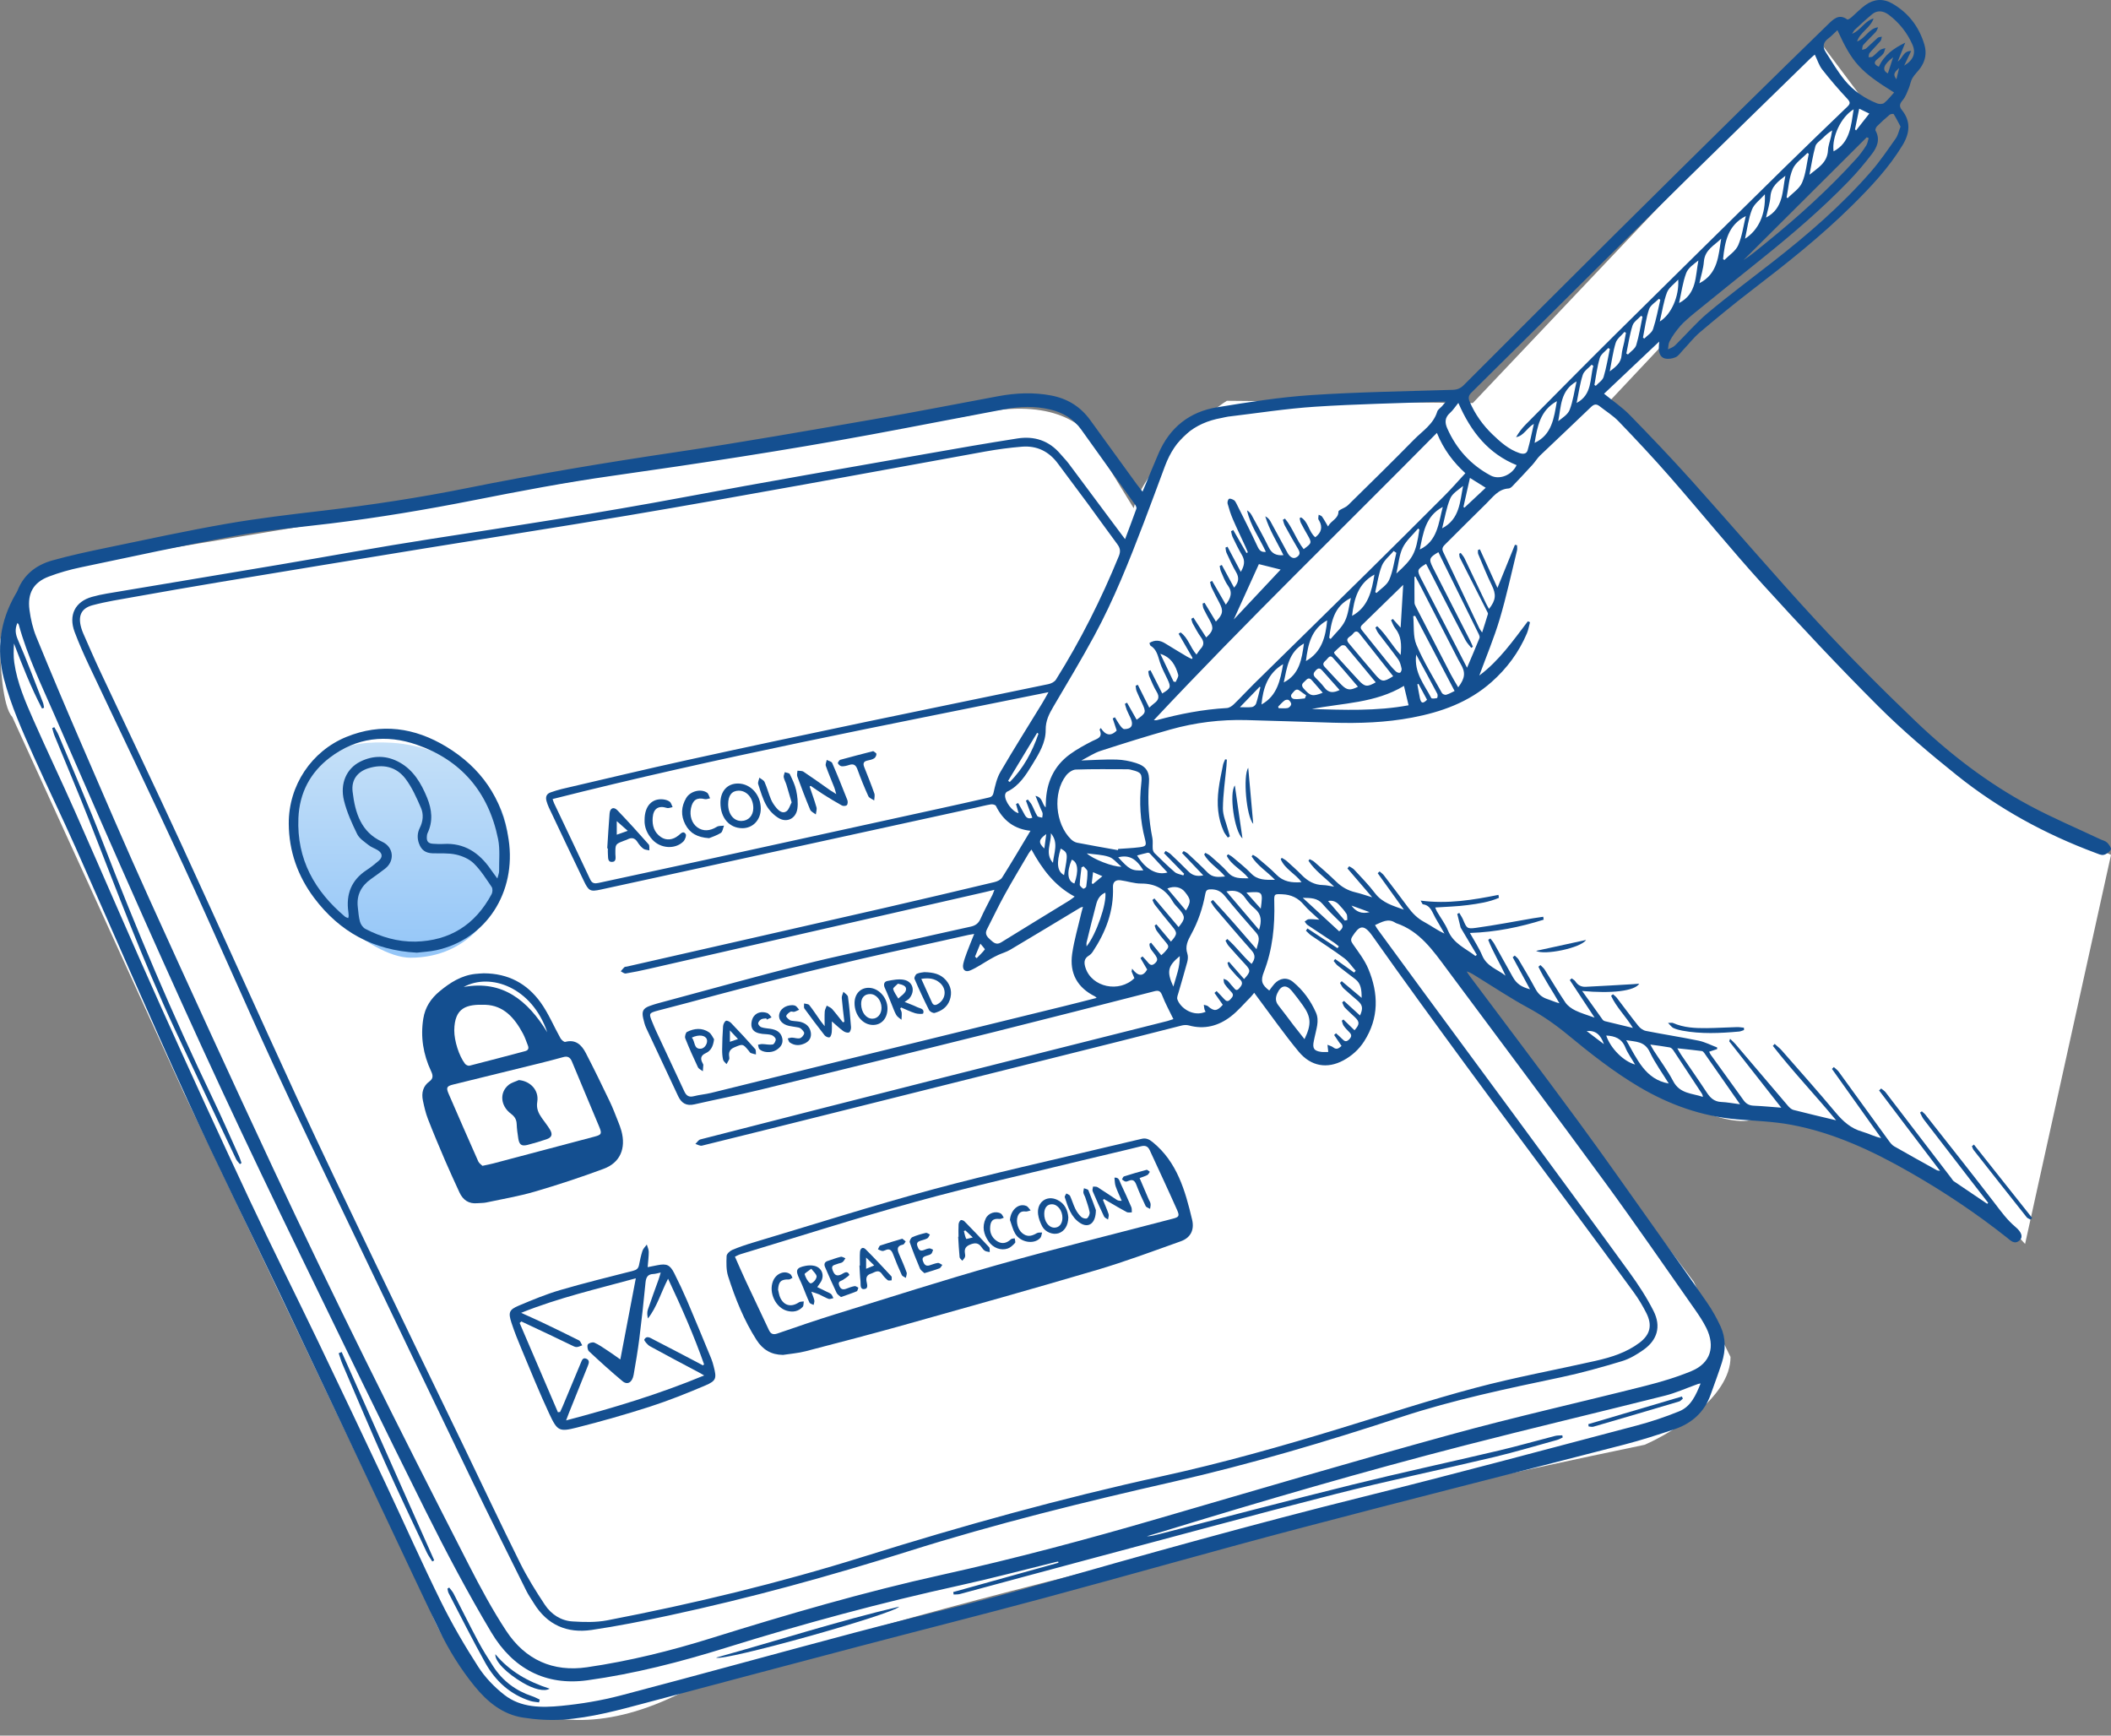 <svg width="90" height="74" viewBox="0 0 90 74" fill="none" xmlns="http://www.w3.org/2000/svg">
<rect x="0" y="0" width="90" height="74" fill="#808080" stroke="none"/>
<path d="M80.058 29.493C80.895 31.634 87.035 35.023 90 36.45L86.337 53.038C82.988 49.185 77.267 47.865 74.826 47.687C73.779 48.222 70.639 46.617 70.116 46.082C69.698 45.654 64.361 42.336 61.744 40.731L72.209 54.644L73.779 57.855C73.779 59.567 71.337 61.065 70.116 61.6C58.953 63.919 35.058 69.306 28.779 72.303C22.5 75.299 19.186 71.054 18.314 68.557L7.849 46.617L0.523 30.563C0.105 30.135 0 28.244 0 27.353C0.419 25.212 1.919 24.32 2.616 24.142L41.337 17.72C44.686 16.864 46.221 18.077 46.57 18.791L48.333 21.667C48.752 19.954 51.434 17.623 52.306 17.088L62.791 17.185L77.5 1.667L80 5L68.546 17.185L80.058 29.493Z" fill="white"/>
<g clip-path="url(#clip0_40_431)">
<path d="M81.936 47.383C81.988 47.432 82.048 47.474 82.092 47.531C83.076 48.783 84.067 50.029 85.037 51.294C85.312 51.653 85.572 52.014 85.921 52.306C86.2 52.539 86.248 52.741 86.116 52.871C85.894 53.089 85.717 52.889 85.562 52.766C84.266 51.739 82.897 50.825 81.471 50.007C79.858 49.081 78.181 48.291 76.351 47.953C75.596 47.813 74.819 47.79 74.052 47.724C72.557 47.595 71.178 47.106 69.88 46.339C68.786 45.692 67.79 44.903 66.808 44.093C66.282 43.66 65.729 43.28 65.13 42.957C64.4 42.562 63.705 42.097 62.995 41.66C62.85 41.571 62.711 41.472 62.531 41.416C62.57 41.478 62.606 41.543 62.65 41.601C64.192 43.663 65.747 45.714 67.272 47.788C68.396 49.316 69.484 50.874 70.584 52.421C71.324 53.461 72.064 54.501 72.789 55.552C73.005 55.865 73.193 56.205 73.354 56.552C73.583 57.048 73.575 57.574 73.412 58.09C73.266 58.55 73.094 59.001 72.933 59.456C72.66 60.229 72.107 60.697 71.374 60.942C70.678 61.175 69.978 61.402 69.268 61.586C64.606 62.793 59.936 63.966 55.279 65.194C51.672 66.145 48.084 67.172 44.481 68.142C41.865 68.846 39.239 69.507 36.62 70.196C33.593 70.993 30.568 71.796 27.544 72.601C26.373 72.913 25.203 73.236 23.994 73.318C23.432 73.356 22.856 73.318 22.298 73.231C21.432 73.098 20.777 72.564 20.226 71.883C19.631 71.15 19.134 70.348 18.721 69.494C17.986 67.97 17.27 66.436 16.546 64.906C15.009 61.657 13.478 58.406 11.934 55.16C10.629 52.414 9.27 49.695 8.008 46.928C6.373 43.343 4.817 39.72 3.216 36.119C2.635 34.813 2.01 33.529 1.426 32.225C0.948 31.155 0.468 30.084 0.167 28.941C-0.166 27.673 0.009 26.477 0.653 25.351C0.685 25.295 0.723 25.242 0.746 25.183C1.021 24.478 1.562 24.083 2.233 23.894C2.999 23.68 3.778 23.513 4.556 23.352C6.251 23 7.945 22.631 9.649 22.334C11.007 22.097 12.378 21.936 13.746 21.776C15.806 21.534 17.855 21.225 19.889 20.815C22.84 20.22 25.807 19.725 28.783 19.283C31.642 18.859 34.491 18.353 37.34 17.86C39.084 17.559 40.82 17.214 42.561 16.892C43.31 16.753 44.061 16.719 44.815 16.862C45.497 16.991 46.055 17.327 46.474 17.902C47.14 18.817 47.803 19.735 48.468 20.652C48.537 20.746 48.612 20.836 48.71 20.961C48.756 20.853 48.787 20.783 48.816 20.712C49.008 20.253 49.195 19.791 49.392 19.334C49.876 18.209 50.732 17.554 51.883 17.366C53.212 17.149 54.548 16.935 55.889 16.846C57.901 16.712 59.92 16.685 61.936 16.621C62.128 16.615 62.267 16.559 62.408 16.418C64.537 14.285 66.668 12.155 68.805 10.031C70.672 8.176 72.546 6.327 74.42 4.479C75.589 3.328 76.762 2.18 77.938 1.037C78.165 0.817 78.402 0.572 78.755 0.83C78.781 0.849 78.876 0.787 78.925 0.745C79.128 0.571 79.314 0.37 79.53 0.215C79.884 -0.038 80.276 -0.075 80.658 0.142C81.345 0.53 81.809 1.119 82.042 1.895C82.151 2.259 82.088 2.601 81.868 2.905C81.761 3.053 81.622 3.179 81.53 3.336C81.456 3.463 81.438 3.625 81.379 3.765C81.306 3.936 81.243 4.122 81.128 4.26C81.001 4.412 80.948 4.52 81.086 4.692C81.477 5.18 81.422 5.679 81.113 6.191C80.523 7.165 79.753 7.977 78.958 8.765C77.609 10.101 76.126 11.268 74.629 12.417C73.897 12.979 73.183 13.567 72.478 14.164C72.208 14.392 71.987 14.681 71.741 14.94C71.643 15.043 71.556 15.179 71.435 15.232C71.298 15.292 71.121 15.318 70.978 15.283C70.797 15.238 70.725 15.056 70.721 14.864C70.719 14.777 70.73 14.691 70.738 14.563C69.934 15.323 69.156 16.059 68.387 16.787C68.767 17.098 69.161 17.364 69.489 17.7C70.386 18.619 71.274 19.55 72.133 20.507C73.906 22.482 75.628 24.505 77.427 26.453C78.794 27.934 80.218 29.362 81.671 30.753C83.139 32.159 84.747 33.391 86.528 34.346C87.509 34.873 88.536 35.306 89.542 35.782C89.641 35.829 89.76 35.852 89.836 35.925C89.915 36.002 90.025 36.165 89.996 36.218C89.939 36.325 89.805 36.423 89.687 36.448C89.578 36.471 89.446 36.403 89.329 36.36C87.203 35.568 85.218 34.488 83.431 33.056C82.274 32.129 81.133 31.165 80.082 30.115C78.394 28.429 76.759 26.684 75.152 24.915C73.797 23.422 72.522 21.85 71.193 20.33C70.487 19.522 69.753 18.741 69.012 17.969C68.773 17.719 68.47 17.535 68.198 17.32C68.066 17.216 67.964 17.225 67.834 17.351C67.116 18.045 66.386 18.725 65.665 19.415C65.541 19.534 65.45 19.689 65.334 19.817C65.052 20.127 64.765 20.431 64.476 20.734C64.434 20.778 64.371 20.824 64.315 20.827C63.877 20.852 63.643 21.199 63.365 21.47C62.781 22.041 62.206 22.621 61.626 23.197C61.534 23.289 61.451 23.371 61.526 23.528C62.044 24.614 62.556 25.703 63.071 26.79C63.091 26.832 63.122 26.868 63.189 26.967C63.283 26.673 63.363 26.427 63.436 26.179C63.445 26.15 63.419 26.106 63.402 26.073C63.016 25.311 62.627 24.549 62.243 23.786C62.217 23.735 62.221 23.669 62.212 23.61C62.233 23.598 62.254 23.585 62.275 23.573C62.329 23.648 62.395 23.715 62.435 23.797C62.744 24.44 63.048 25.086 63.356 25.73C63.392 25.806 63.437 25.879 63.482 25.962C63.784 25.581 63.791 25.337 63.597 24.945C63.386 24.514 63.208 24.064 63.021 23.621C63.001 23.572 63.014 23.507 63.011 23.45C63.038 23.44 63.066 23.43 63.093 23.42C63.333 23.947 63.573 24.474 63.842 25.064C64.109 24.405 64.348 23.817 64.587 23.229C64.617 23.235 64.647 23.241 64.678 23.247C64.678 23.323 64.693 23.402 64.675 23.473C64.435 24.45 64.224 25.436 63.937 26.399C63.696 27.207 63.367 27.986 63.068 28.802C63.912 28.172 64.51 27.315 65.139 26.489C65.169 26.502 65.199 26.515 65.23 26.529C65.187 26.686 65.161 26.852 65.099 27.001C64.755 27.814 64.243 28.5 63.595 29.075C62.617 29.945 61.447 30.359 60.204 30.595C59.088 30.807 57.961 30.846 56.83 30.813C55.6 30.776 54.37 30.733 53.14 30.701C52.043 30.672 50.96 30.805 49.902 31.102C48.904 31.382 47.913 31.693 46.925 32.013C46.655 32.1 46.41 32.267 46.102 32.424C46.644 32.407 47.121 32.371 47.595 32.385C47.879 32.392 48.17 32.448 48.442 32.535C48.869 32.67 49.021 32.914 48.985 33.373C48.923 34.169 48.976 34.953 49.131 35.734C49.16 35.879 49.133 36.036 49.145 36.186C49.15 36.249 49.176 36.326 49.218 36.368C49.501 36.646 49.784 36.925 50.083 37.181C50.178 37.263 50.326 37.278 50.449 37.324C50.461 37.3 50.472 37.277 50.484 37.254C50.198 36.961 49.912 36.668 49.626 36.375C49.649 36.343 49.672 36.312 49.696 36.28C49.77 36.327 49.853 36.363 49.916 36.423C50.169 36.662 50.42 36.904 50.665 37.152C50.836 37.325 51.033 37.378 51.301 37.322C50.987 36.992 50.691 36.681 50.396 36.37C50.419 36.342 50.442 36.314 50.465 36.285C50.527 36.324 50.598 36.353 50.652 36.403C50.935 36.667 51.221 36.93 51.492 37.208C51.704 37.424 51.947 37.395 52.23 37.37C51.942 37.018 51.546 36.812 51.338 36.431C51.355 36.408 51.373 36.385 51.39 36.362C51.462 36.405 51.544 36.438 51.606 36.494C51.859 36.722 52.126 36.937 52.349 37.194C52.594 37.475 52.892 37.442 53.233 37.448C52.944 37.074 52.502 36.897 52.302 36.489C52.321 36.467 52.338 36.444 52.357 36.421C52.422 36.462 52.493 36.495 52.551 36.544C52.815 36.77 53.093 36.983 53.334 37.235C53.616 37.531 53.954 37.517 54.359 37.513C54.011 37.151 53.604 36.909 53.36 36.513C53.379 36.49 53.397 36.468 53.415 36.446C53.475 36.483 53.541 36.514 53.595 36.561C53.87 36.799 54.158 37.024 54.411 37.285C54.713 37.597 55.071 37.644 55.49 37.612C55.22 37.244 54.78 37.057 54.602 36.633C54.617 36.613 54.631 36.594 54.646 36.574C54.717 36.619 54.796 36.655 54.858 36.71C55.076 36.906 55.294 37.101 55.5 37.31C55.755 37.569 56.042 37.731 56.407 37.736C56.545 37.738 56.682 37.774 56.88 37.804C56.486 37.411 56.062 37.126 55.785 36.698C55.801 36.676 55.817 36.653 55.833 36.631C55.899 36.667 55.974 36.693 56.029 36.742C56.343 37.018 56.663 37.291 56.962 37.585C57.202 37.821 57.472 37.971 57.792 38.046C58.017 38.099 58.236 38.177 58.502 38.257C58.129 37.822 57.788 37.424 57.447 37.027C57.472 36.996 57.496 36.965 57.521 36.934C57.593 36.982 57.679 37.017 57.736 37.08C58.036 37.407 58.352 37.724 58.62 38.08C58.935 38.498 59.394 38.619 59.853 38.784C59.481 38.266 59.109 37.748 58.737 37.23L58.818 37.154C58.88 37.209 58.952 37.256 59.001 37.321C59.345 37.77 59.687 38.22 60.024 38.675C60.216 38.934 60.43 39.154 60.717 39.308C61.004 39.461 61.268 39.661 61.583 39.803C61.454 39.579 61.324 39.356 61.195 39.132C61.06 38.897 60.994 38.595 60.661 38.556C60.644 38.554 60.631 38.507 60.567 38.398C61.725 38.551 62.806 38.369 63.885 38.154C63.891 38.196 63.898 38.238 63.905 38.28C63.482 38.464 63.025 38.53 62.574 38.589C62.122 38.65 61.664 38.659 61.188 38.692C61.215 38.754 61.234 38.812 61.264 38.864C61.421 39.134 61.614 39.387 61.733 39.673C61.968 40.236 62.485 40.433 62.903 40.759C62.923 40.743 62.944 40.727 62.964 40.711C62.745 40.344 62.527 39.977 62.272 39.548C62.238 39.409 62.184 39.187 62.129 38.966C62.157 38.952 62.186 38.938 62.215 38.923C62.267 39.015 62.329 39.102 62.371 39.199C62.532 39.572 62.535 39.613 62.923 39.56C63.74 39.448 64.551 39.29 65.364 39.151C65.507 39.127 65.651 39.108 65.794 39.087C65.8 39.128 65.807 39.169 65.813 39.211C64.803 39.529 63.774 39.741 62.668 39.778C62.855 40.115 63.056 40.414 63.193 40.741C63.391 41.212 63.844 41.325 64.187 41.599C63.956 41.077 63.651 40.598 63.448 40.07C63.479 40.05 63.509 40.031 63.539 40.012C63.594 40.085 63.658 40.154 63.703 40.233C63.97 40.707 64.229 41.186 64.498 41.658C64.66 41.944 64.862 42.081 65.23 42.178C64.981 41.716 64.737 41.265 64.493 40.814C64.522 40.79 64.55 40.766 64.579 40.741C64.633 40.796 64.701 40.841 64.74 40.905C64.984 41.319 65.231 41.73 65.458 42.154C65.575 42.372 65.728 42.517 65.957 42.592C66.131 42.648 66.298 42.728 66.485 42.776C66.188 42.248 65.844 41.758 65.589 41.218C65.617 41.194 65.646 41.171 65.674 41.147C65.736 41.212 65.81 41.268 65.857 41.342C66.152 41.808 66.429 42.287 66.738 42.742C66.837 42.888 67.004 43.004 67.163 43.082C67.405 43.2 67.668 43.274 67.984 43.388C67.605 42.814 67.266 42.3 66.926 41.786C66.953 41.762 66.98 41.738 67.007 41.714C67.06 41.757 67.129 41.788 67.164 41.843C67.271 42.008 67.422 42.082 67.602 42.073C68.277 42.041 68.95 42 69.625 41.961C69.704 41.957 69.784 41.949 69.887 41.941C69.697 42.253 68.708 42.369 67.452 42.25C67.754 42.675 68.039 43.075 68.326 43.474C68.347 43.504 68.387 43.529 68.422 43.538C68.798 43.631 69.175 43.72 69.618 43.827C69.3 43.315 68.909 42.941 68.687 42.457C68.714 42.435 68.74 42.413 68.767 42.39C68.823 42.441 68.888 42.485 68.933 42.545C69.239 42.942 69.534 43.349 69.848 43.74C69.926 43.838 70.051 43.93 70.168 43.953C70.916 44.101 71.67 44.216 72.418 44.37C72.689 44.426 72.945 44.56 73.208 44.659C73.208 44.683 73.208 44.706 73.208 44.73C73.1 44.764 72.992 44.8 72.868 44.84C72.891 44.885 72.906 44.929 72.932 44.965C73.399 45.612 73.868 46.257 74.332 46.906C74.442 47.061 74.575 47.134 74.765 47.142C75.157 47.159 75.548 47.197 75.943 47.227C75.194 46.273 74.459 45.338 73.727 44.402C73.719 44.392 73.739 44.36 73.76 44.29C73.846 44.374 73.919 44.434 73.98 44.506C74.727 45.383 75.472 46.264 76.221 47.14C76.285 47.216 76.371 47.299 76.46 47.322C77.054 47.476 77.652 47.614 78.281 47.765C77.389 46.683 76.433 45.683 75.583 44.591C75.609 44.563 75.635 44.536 75.661 44.508C75.763 44.602 75.875 44.685 75.966 44.789C76.735 45.668 77.513 46.54 78.263 47.437C78.578 47.813 78.913 48.113 79.386 48.247C79.652 48.323 79.902 48.458 80.2 48.522C79.501 47.54 78.802 46.557 78.103 45.574C78.13 45.548 78.157 45.521 78.183 45.495C78.253 45.561 78.336 45.618 78.392 45.695C79.106 46.675 79.814 47.658 80.527 48.638C80.591 48.726 80.664 48.821 80.754 48.873C81.36 49.221 81.972 49.558 82.583 49.898C82.601 49.908 82.625 49.906 82.713 49.921C81.826 48.748 80.963 47.625 80.113 46.492C80.142 46.465 80.172 46.437 80.201 46.409C80.265 46.463 80.341 46.507 80.392 46.572C81.328 47.792 82.261 49.014 83.195 50.236C83.229 50.28 83.257 50.334 83.3 50.364C83.773 50.687 84.248 51.005 84.722 51.325C84.736 51.311 84.749 51.297 84.763 51.283C84.517 50.966 84.271 50.651 84.026 50.334C83.355 49.464 82.683 48.595 82.014 47.723C81.949 47.638 81.91 47.532 81.859 47.437C81.884 47.419 81.909 47.402 81.934 47.384L81.936 47.383ZM43.935 35.421C43.264 35.354 42.77 34.999 42.461 34.362C42.438 34.313 42.317 34.283 42.25 34.294C42.027 34.33 41.808 34.389 41.587 34.438C38.707 35.068 35.826 35.697 32.946 36.327C30.5 36.862 28.054 37.399 25.607 37.929C25.163 38.025 25.098 37.988 24.892 37.561C24.39 36.52 23.897 35.476 23.402 34.432C23.361 34.346 23.33 34.253 23.302 34.161C23.247 33.976 23.3 33.841 23.484 33.781C23.64 33.729 23.796 33.676 23.955 33.639C25.741 33.224 27.524 32.795 29.314 32.403C31.881 31.839 34.453 31.295 37.025 30.756C39.582 30.22 42.142 29.701 44.699 29.168C44.816 29.144 44.96 29.072 45.021 28.974C46.068 27.303 46.951 25.543 47.701 23.709C47.782 23.509 47.759 23.368 47.635 23.202C47.206 22.627 46.792 22.04 46.367 21.462C45.952 20.897 45.525 20.34 45.11 19.774C44.72 19.24 44.2 18.993 43.566 19.045C43.047 19.087 42.527 19.157 42.014 19.249C39.444 19.711 36.877 20.192 34.306 20.653C31.789 21.105 29.272 21.557 26.751 21.981C23.861 22.466 20.965 22.916 18.072 23.387C15.172 23.86 12.273 24.336 9.374 24.817C8.151 25.02 6.931 25.235 5.71 25.452C5.12 25.557 4.525 25.649 3.947 25.804C3.453 25.936 3.316 26.271 3.466 26.777C3.489 26.855 3.516 26.931 3.548 27.004C3.782 27.533 4.01 28.065 4.255 28.587C5.406 31.043 6.578 33.487 7.712 35.951C9.373 39.56 10.994 43.187 12.657 46.795C13.726 49.112 14.832 51.411 15.933 53.712C17.191 56.338 18.463 58.956 19.728 61.578C20.54 63.261 21.335 64.954 22.167 66.626C22.476 67.248 22.845 67.842 23.228 68.419C23.502 68.832 23.916 69.1 24.404 69.131C24.898 69.162 25.408 69.177 25.891 69.084C29.584 68.373 33.24 67.49 36.836 66.364C41.029 65.05 45.254 63.879 49.54 62.941C52.11 62.379 54.642 61.663 57.16 60.894C59.072 60.31 60.974 59.684 62.904 59.171C64.592 58.722 66.313 58.408 68.017 58.023C68.681 57.873 69.332 57.673 69.894 57.252C70.354 56.906 70.453 56.506 70.191 55.985C70.036 55.679 69.858 55.38 69.657 55.104C68.785 53.905 67.902 52.713 67.019 51.521C65.534 49.516 64.039 47.518 62.562 45.507C61.199 43.649 59.839 41.788 58.511 39.904C58.119 39.347 57.935 39.5 57.661 39.92C57.576 40.052 57.591 40.127 57.68 40.254C57.916 40.592 58.177 40.927 58.335 41.305C58.776 42.357 58.795 43.407 58.156 44.402C57.931 44.751 57.631 45.019 57.271 45.212C56.59 45.577 55.896 45.475 55.369 44.839C54.76 44.105 54.211 43.318 53.637 42.553C53.586 42.486 53.536 42.417 53.471 42.328C53.408 42.404 53.369 42.461 53.32 42.51C53.041 42.789 52.784 43.099 52.474 43.338C51.945 43.745 51.345 43.903 50.685 43.72C50.592 43.695 50.482 43.699 50.388 43.722C49.472 43.951 48.558 44.189 47.643 44.419C43.654 45.419 39.663 46.417 35.674 47.416C33.759 47.895 31.844 48.375 29.927 48.846C29.844 48.866 29.741 48.799 29.647 48.773C29.717 48.707 29.778 48.601 29.859 48.58C33.109 47.746 36.361 46.916 39.614 46.093C42.995 45.236 46.379 44.388 49.761 43.535C49.868 43.507 49.972 43.467 50.026 43.45C49.856 43.098 49.679 42.778 49.549 42.44C49.476 42.251 49.395 42.217 49.219 42.262C46.951 42.842 44.683 43.425 42.412 43.992C39.088 44.821 35.763 45.644 32.435 46.457C31.496 46.687 30.546 46.87 29.604 47.086C29.267 47.162 29.054 47.043 28.908 46.727C28.459 45.76 28 44.798 27.55 43.831C27.489 43.701 27.455 43.557 27.422 43.416C27.355 43.123 27.415 42.994 27.691 42.892C27.918 42.808 28.153 42.748 28.387 42.686C30.339 42.161 32.287 41.619 34.245 41.122C35.614 40.775 36.998 40.492 38.375 40.181C39.379 39.955 40.383 39.727 41.389 39.507C41.586 39.463 41.717 39.371 41.805 39.171C41.957 38.826 42.141 38.496 42.309 38.159C42.338 38.1 42.357 38.036 42.395 37.938C42.237 37.976 42.125 38.004 42.013 38.03C37.229 39.123 32.446 40.217 27.662 41.308C27.335 41.383 27.006 41.452 26.675 41.506C26.612 41.516 26.536 41.446 26.466 41.412C26.517 41.353 26.562 41.289 26.619 41.238C26.645 41.215 26.693 41.219 26.731 41.21C30.39 40.377 34.049 39.547 37.707 38.71C39.273 38.351 40.837 37.981 42.4 37.608C42.518 37.58 42.663 37.512 42.725 37.415C43.133 36.768 43.521 36.108 43.933 35.422L43.935 35.421ZM47.966 22.988C48.139 22.526 48.3 22.109 48.449 21.688C48.465 21.643 48.427 21.563 48.393 21.515C47.632 20.452 46.862 19.395 46.105 18.327C45.768 17.851 45.317 17.588 44.773 17.459C44.131 17.307 43.487 17.325 42.847 17.445C40.939 17.801 39.034 18.177 37.125 18.53C33.445 19.211 29.748 19.77 26.044 20.296C24.085 20.573 22.137 20.945 20.195 21.329C18.174 21.728 16.147 22.068 14.105 22.318C12.759 22.483 11.405 22.598 10.072 22.841C7.856 23.244 5.653 23.725 3.448 24.188C2.984 24.285 2.521 24.415 2.077 24.584C1.428 24.83 1.162 25.291 1.257 26.006C1.308 26.394 1.398 26.788 1.545 27.148C2.156 28.643 2.785 30.13 3.425 31.611C4.394 33.851 5.355 36.096 6.362 38.318C8.098 42.148 9.849 45.972 11.629 49.781C12.921 52.543 14.248 55.287 15.597 58.019C17.034 60.931 18.506 63.825 19.984 66.714C20.477 67.675 20.99 68.634 21.581 69.532C22.398 70.773 23.579 71.296 25.026 71.085C26.826 70.823 28.592 70.385 30.33 69.842C33.576 68.829 36.836 67.877 40.153 67.144C43.262 66.456 46.337 65.634 49.397 64.741C53.536 63.535 57.671 62.313 61.825 61.171C64.587 60.411 67.383 59.787 70.16 59.084C70.824 58.916 71.488 58.718 72.121 58.454C72.926 58.118 73.142 57.414 72.743 56.611C72.607 56.339 72.438 56.084 72.264 55.836C70.988 54.022 69.732 52.191 68.423 50.403C66.199 47.367 63.943 44.357 61.698 41.337C61.099 40.531 60.525 39.694 59.525 39.361C59.511 39.356 59.497 39.347 59.484 39.339C59.172 39.139 58.913 39.316 58.623 39.441C58.669 39.519 58.694 39.569 58.726 39.612C59.371 40.494 60.016 41.376 60.663 42.256C61.963 44.021 63.267 45.784 64.565 47.55C66.203 49.78 67.844 52.008 69.468 54.248C69.846 54.769 70.204 55.316 70.495 55.891C70.831 56.554 70.659 57.137 70.06 57.557C69.779 57.754 69.47 57.938 69.148 58.035C68.289 58.294 67.423 58.537 66.547 58.722C64.265 59.203 61.981 59.678 59.757 60.409C56.54 61.467 53.3 62.431 50.002 63.18C46.212 64.041 42.439 64.968 38.726 66.141C35.364 67.204 31.97 68.136 28.528 68.876C27.431 69.112 26.328 69.332 25.22 69.495C24.189 69.646 23.329 69.292 22.752 68.343C22.648 68.173 22.531 68.009 22.442 67.83C21.669 66.271 20.89 64.716 20.134 63.148C18.424 59.601 16.722 56.049 15.023 52.496C13.895 50.136 12.755 47.783 11.661 45.407C10.355 42.571 9.115 39.703 7.807 36.869C6.493 34.02 5.127 31.196 3.789 28.359C3.57 27.895 3.362 27.424 3.181 26.942C2.912 26.225 3.204 25.651 3.918 25.449C4.128 25.39 4.342 25.343 4.557 25.307C7.002 24.895 9.447 24.491 11.891 24.078C14.043 23.715 16.19 23.316 18.346 22.983C21.966 22.422 25.586 21.869 29.189 21.193C32.614 20.55 36.049 19.96 39.48 19.353C40.777 19.123 42.076 18.898 43.377 18.694C44.09 18.582 44.722 18.779 45.213 19.36C45.325 19.494 45.451 19.617 45.556 19.756C46.111 20.495 46.661 21.239 47.213 21.98C47.454 22.303 47.695 22.626 47.966 22.988ZM51.011 27.907C51.082 27.809 51.13 27.726 51.193 27.657C51.346 27.492 51.328 27.344 51.199 27.167C51.068 26.988 50.964 26.787 50.855 26.591C50.821 26.529 50.811 26.453 50.789 26.384C50.819 26.366 50.849 26.348 50.879 26.33C51.061 26.612 51.243 26.894 51.426 27.178C51.725 26.906 51.751 26.776 51.582 26.461C51.491 26.291 51.394 26.125 51.312 25.951C51.282 25.887 51.283 25.806 51.271 25.734C51.298 25.723 51.326 25.711 51.354 25.7C51.514 25.965 51.675 26.231 51.838 26.501C52.14 26.197 52.165 26.04 51.989 25.707C51.873 25.488 51.759 25.267 51.652 25.043C51.618 24.972 51.61 24.889 51.59 24.811C51.619 24.796 51.648 24.781 51.677 24.767C51.868 25.098 52.059 25.43 52.261 25.779C52.473 25.497 52.562 25.258 52.349 24.962C52.22 24.785 52.143 24.565 52.052 24.36C52.02 24.29 52.017 24.207 52 24.13C52.03 24.116 52.06 24.102 52.09 24.088C52.262 24.405 52.434 24.722 52.614 25.054C52.812 24.827 52.84 24.632 52.699 24.392C52.545 24.131 52.422 23.85 52.293 23.573C52.261 23.506 52.261 23.423 52.246 23.347L52.334 23.311C52.519 23.66 52.703 24.009 52.9 24.381C53.055 24.119 53.091 23.905 52.948 23.665C52.801 23.418 52.677 23.156 52.551 22.896C52.515 22.821 52.505 22.732 52.483 22.649C52.515 22.633 52.547 22.616 52.579 22.6C52.767 22.927 52.955 23.254 53.144 23.581C53.163 23.57 53.182 23.558 53.201 23.547C53.165 23.462 53.13 23.376 53.091 23.292C52.914 22.905 52.728 22.523 52.56 22.132C52.468 21.919 52.398 21.695 52.337 21.47C52.321 21.41 52.354 21.292 52.398 21.269C52.446 21.244 52.539 21.285 52.601 21.32C52.645 21.344 52.678 21.4 52.703 21.449C53.01 22.064 53.324 22.676 53.613 23.299C53.692 23.469 53.772 23.551 53.969 23.529C53.693 22.928 53.305 22.405 53.166 21.76C53.261 21.816 53.323 21.89 53.368 21.975C53.612 22.425 53.865 22.872 54.089 23.333C54.222 23.606 54.416 23.696 54.718 23.669C54.45 23.112 54.117 22.605 53.943 22.015C54.044 22.064 54.111 22.134 54.158 22.218C54.39 22.638 54.615 23.063 54.845 23.485C54.883 23.555 54.919 23.63 54.972 23.686C55.065 23.786 55.173 23.835 55.304 23.74C55.437 23.643 55.425 23.545 55.346 23.412C55.15 23.083 54.963 22.747 54.778 22.409C54.737 22.334 54.721 22.244 54.694 22.161C54.723 22.144 54.753 22.127 54.782 22.11C55.108 22.499 55.267 23.015 55.581 23.413C55.933 23.153 55.935 23.143 55.742 22.804C55.647 22.637 55.55 22.471 55.463 22.299C55.431 22.237 55.425 22.162 55.408 22.092C55.428 22.081 55.449 22.07 55.469 22.06C55.782 22.248 55.801 22.688 56.076 22.907C56.338 22.707 56.394 22.473 56.245 22.203C56.229 22.175 56.203 22.146 56.203 22.117C56.201 22.06 56.214 22.003 56.221 21.945C56.27 21.972 56.336 21.986 56.365 22.028C56.446 22.141 56.511 22.266 56.618 22.446C56.758 22.18 57.06 22.126 57.064 21.809C57.064 21.784 57.111 21.753 57.142 21.735C57.251 21.669 57.381 21.627 57.47 21.54C58.414 20.612 59.359 19.686 60.287 18.74C60.646 18.374 61.109 18.093 61.276 17.547C61.303 17.457 61.411 17.394 61.48 17.317C61.524 17.268 61.565 17.215 61.639 17.127C61.521 17.127 61.453 17.124 61.386 17.127C59.611 17.194 57.835 17.225 56.064 17.341C54.823 17.422 53.589 17.618 52.352 17.764C52.259 17.776 52.169 17.805 52.077 17.821C50.898 18.028 50.101 18.717 49.669 19.867C49.367 20.672 49.074 21.481 48.766 22.284C48.137 23.928 47.489 25.566 46.651 27.111C46.098 28.131 45.5 29.125 44.912 30.125C44.73 30.435 44.578 30.723 44.581 31.122C44.586 31.657 44.301 32.126 44.029 32.569C43.742 33.038 43.45 33.515 42.929 33.758C42.891 33.776 42.856 33.843 42.851 33.891C42.826 34.162 43.164 34.614 43.427 34.67C43.39 34.541 43.353 34.41 43.316 34.281C43.347 34.267 43.377 34.252 43.407 34.238C43.485 34.376 43.565 34.511 43.639 34.651C43.717 34.8 43.788 34.954 44.012 34.865C43.918 34.613 43.828 34.374 43.739 34.135C43.766 34.12 43.794 34.105 43.821 34.089C43.878 34.164 43.945 34.233 43.989 34.316C44.072 34.471 44.13 34.642 44.223 34.789C44.255 34.84 44.361 34.839 44.434 34.862C44.44 34.798 44.459 34.733 44.449 34.673C44.439 34.612 44.4 34.556 44.376 34.496C44.305 34.326 44.236 34.154 44.146 33.934C44.464 33.993 44.414 34.283 44.58 34.423C44.583 34.338 44.587 34.283 44.588 34.229C44.608 33.366 44.932 32.657 45.617 32.158C45.915 31.941 46.242 31.764 46.568 31.597C46.776 31.491 47.033 31.453 46.879 31.111C46.877 31.105 46.897 31.088 46.932 31.04C47.117 31.332 47.344 31.42 47.609 31.147C47.553 30.976 47.496 30.803 47.439 30.631C47.47 30.615 47.502 30.599 47.533 30.582C47.608 30.702 47.676 30.826 47.759 30.938C47.804 31 47.876 31.087 47.936 31.086C48.239 31.084 48.333 30.919 48.209 30.637C48.154 30.512 48.09 30.392 48.038 30.266C48.004 30.183 47.985 30.094 47.959 30.008C47.99 29.992 48.02 29.975 48.05 29.959C48.187 30.201 48.323 30.443 48.46 30.686C48.871 30.388 48.873 30.377 48.678 29.952C48.604 29.792 48.525 29.634 48.459 29.47C48.43 29.399 48.429 29.316 48.416 29.237C48.447 29.224 48.478 29.21 48.51 29.197C48.668 29.514 48.827 29.831 48.997 30.171C49.085 30.094 49.146 30.033 49.214 29.983C49.393 29.851 49.444 29.709 49.313 29.495C49.189 29.292 49.099 29.066 49.002 28.845C48.971 28.776 48.97 28.693 48.955 28.616C48.987 28.602 49.019 28.588 49.05 28.575C49.217 28.906 49.384 29.237 49.551 29.567C49.918 29.345 49.932 29.297 49.77 28.951C49.658 28.711 49.527 28.477 49.448 28.225C49.364 27.958 49.312 27.687 49.053 27.53C49.024 27.512 49.02 27.449 49.006 27.412C49.243 27.269 49.459 27.297 49.676 27.432C49.983 27.622 50.294 27.808 50.604 27.993C50.671 28.033 50.743 28.063 50.812 28.098L50.843 28.05C50.645 27.707 50.446 27.363 50.248 27.02L50.333 26.964C50.652 27.186 50.74 27.599 51.011 27.909V27.907ZM45.126 66.629C45.122 66.613 45.119 66.596 45.115 66.579C45.086 66.584 45.056 66.588 45.026 66.594C43.662 66.929 42.304 67.291 40.933 67.592C37.571 68.329 34.249 69.225 30.958 70.251C29.018 70.857 27.051 71.364 25.039 71.641C23.261 71.886 21.867 71.141 20.949 69.603C19.946 67.922 19.027 66.182 18.15 64.426C16.337 60.797 14.57 57.144 12.798 53.492C11.671 51.169 10.553 48.841 9.464 46.498C8.331 44.061 7.224 41.61 6.13 39.154C4.847 36.272 3.582 33.381 2.324 30.487C1.774 29.222 1.168 27.979 0.801 26.635C0.795 26.611 0.77 26.593 0.744 26.559C0.624 26.83 0.658 27.038 0.773 27.301C1.156 28.175 1.487 29.074 1.835 29.964C1.86 30.03 1.864 30.105 1.878 30.176C1.849 30.187 1.82 30.197 1.791 30.208C1.326 29.319 0.955 28.384 0.596 27.436C0.581 27.713 0.57 27.988 0.609 28.254C0.733 29.119 1.079 29.911 1.425 30.696C2.001 32.003 2.619 33.291 3.197 34.598C4.422 37.365 5.615 40.148 6.854 42.908C8.093 45.669 9.356 48.418 10.639 51.157C11.589 53.184 12.595 55.182 13.564 57.2C14.529 59.21 15.483 61.225 16.434 63.242C17.227 64.926 17.982 66.63 18.805 68.298C19.276 69.251 19.815 70.174 20.389 71.065C20.681 71.519 21.076 71.93 21.498 72.259C22.213 72.818 23.088 72.812 23.925 72.731C24.774 72.648 25.627 72.507 26.453 72.29C29.798 71.413 33.131 70.486 36.474 69.6C39.031 68.921 41.612 68.333 44.157 67.606C48.797 66.28 53.443 64.98 58.124 63.815C62.017 62.846 65.892 61.804 69.771 60.781C70.388 60.618 70.999 60.413 71.591 60.172C72.094 59.968 72.306 59.474 72.503 58.987C72.421 58.991 72.359 59.02 72.295 59.043C71.862 59.199 71.437 59.391 70.993 59.503C68.14 60.22 65.277 60.897 62.428 61.631C58.127 62.739 53.86 63.982 49.611 65.286C49.373 65.36 49.133 65.429 48.894 65.5C49.07 65.501 49.235 65.456 49.4 65.414C52.151 64.707 54.898 63.981 57.655 63.3C59.73 62.787 61.82 62.337 63.9 61.846C64.705 61.656 65.501 61.427 66.303 61.221C66.4 61.196 66.506 61.205 66.608 61.197L66.623 61.289C66.542 61.325 66.465 61.372 66.38 61.395C65.485 61.642 64.594 61.91 63.691 62.125C61.436 62.661 59.167 63.132 56.921 63.704C53.382 64.605 49.858 65.566 46.328 66.507C44.526 66.987 42.726 67.479 40.924 67.963C40.839 67.986 40.746 67.978 40.657 67.984C40.652 67.949 40.646 67.914 40.641 67.878C42.136 67.462 43.631 67.046 45.126 66.629ZM23.559 34.068C23.583 34.134 23.599 34.196 23.625 34.251C24.137 35.331 24.653 36.409 25.16 37.491C25.244 37.673 25.357 37.679 25.52 37.644C27.036 37.314 28.555 36.992 30.071 36.661C33.385 35.938 36.697 35.211 40.01 34.484C40.711 34.331 41.411 34.175 42.11 34.015C42.218 33.99 42.318 33.974 42.356 33.809C42.427 33.5 42.498 33.173 42.654 32.907C43.225 31.926 43.832 30.967 44.424 29.998C44.528 29.829 44.621 29.652 44.701 29.512C37.638 30.945 30.564 32.294 23.559 34.068ZM41.534 39.819C41.405 39.841 41.345 39.849 41.286 39.862C40.586 40.018 39.886 40.178 39.185 40.33C35.891 41.039 32.622 41.859 29.368 42.742C28.931 42.861 28.492 42.968 28.055 43.086C27.656 43.195 27.654 43.203 27.82 43.604C27.869 43.723 27.918 43.842 27.972 43.958C28.372 44.816 28.776 45.671 29.173 46.529C29.26 46.717 29.372 46.792 29.579 46.738C29.82 46.675 30.072 46.658 30.313 46.598C32.078 46.166 33.842 45.725 35.606 45.291C38.872 44.489 42.137 43.691 45.403 42.889C45.846 42.781 46.288 42.665 46.754 42.547C46.715 42.51 46.701 42.49 46.683 42.482C45.942 42.115 45.589 41.508 45.711 40.663C45.796 40.076 45.968 39.502 46.101 38.923C46.12 38.844 46.143 38.767 46.171 38.662C46.105 38.684 46.081 38.686 46.062 38.697C45.065 39.297 44.071 39.9 43.071 40.493C42.911 40.589 42.726 40.639 42.556 40.716C42.439 40.77 42.325 40.832 42.213 40.896C41.93 41.058 41.659 41.25 41.362 41.377C41.14 41.472 41.014 41.331 41.069 41.087C41.106 40.923 41.165 40.763 41.223 40.605C41.315 40.359 41.416 40.117 41.534 39.819ZM77.371 2.327C77.289 2.4 77.228 2.448 77.173 2.502C75.41 4.223 73.643 5.941 71.887 7.669C70.09 9.437 68.304 11.215 66.514 12.99C65.253 14.24 63.995 15.493 62.731 16.74C62.608 16.861 62.591 16.971 62.657 17.124C62.888 17.664 63.22 18.128 63.636 18.527C63.974 18.851 64.323 19.162 64.773 19.315C64.924 19.366 65.079 19.367 65.128 19.199C65.232 18.842 65.302 18.474 65.395 18.072C65.092 18.243 64.969 18.585 64.636 18.638C64.752 18.437 64.889 18.257 65.046 18.099C66.308 16.826 67.566 15.55 68.838 14.289C71.242 11.907 73.653 9.532 76.065 7.159C76.957 6.281 77.861 5.415 78.762 4.546C78.897 4.416 78.884 4.346 78.751 4.204C78.379 3.807 78.023 3.391 77.686 2.961C77.553 2.791 77.486 2.565 77.371 2.327ZM61.26 18.457C57.219 22.549 53.124 26.509 49.191 30.706C49.27 30.706 49.293 30.711 49.314 30.706C50.294 30.438 51.287 30.246 52.302 30.188C52.405 30.182 52.521 30.107 52.601 30.029C52.892 29.749 53.165 29.449 53.452 29.165C55.056 27.586 56.665 26.014 58.267 24.433C59.379 23.337 60.485 22.235 61.588 21.13C61.888 20.829 62.168 20.507 62.474 20.175C61.968 19.713 61.548 19.168 61.26 18.457ZM56.25 39.211C55.999 38.974 55.775 38.799 55.596 38.584C55.344 38.283 55.048 38.143 54.666 38.128C54.336 38.115 54.317 38.109 54.327 38.451C54.356 39.477 54.257 40.483 53.882 41.445C53.738 41.813 53.789 41.985 54.114 42.232C54.185 42.138 54.251 42.037 54.33 41.95C54.561 41.696 54.866 41.651 55.127 41.865C55.554 42.216 55.88 42.663 56.105 43.175C56.26 43.526 56.112 43.889 56.043 44.242C56.034 44.29 56.023 44.337 56.013 44.384C55.947 44.697 56.02 44.809 56.331 44.849C56.434 44.862 56.539 44.851 56.629 44.851C56.615 44.723 56.605 44.634 56.596 44.545C56.68 44.582 56.775 44.603 56.844 44.658C56.992 44.775 57.085 44.687 57.195 44.594C57.085 44.432 56.982 44.281 56.879 44.128C56.905 44.103 56.932 44.079 56.959 44.054C57.046 44.134 57.139 44.209 57.221 44.295C57.316 44.397 57.396 44.437 57.515 44.32C57.633 44.204 57.637 44.113 57.519 44C57.434 43.917 57.352 43.828 57.284 43.731C57.243 43.671 57.231 43.59 57.206 43.518C57.23 43.502 57.254 43.485 57.277 43.468C57.434 43.621 57.591 43.774 57.747 43.926C57.973 43.676 57.972 43.566 57.761 43.366C57.618 43.23 57.468 43.1 57.333 42.956C57.28 42.899 57.258 42.81 57.223 42.737C57.248 42.716 57.274 42.696 57.3 42.675C57.525 42.88 57.751 43.085 57.983 43.296C58.119 42.994 58.094 42.852 57.889 42.671C57.687 42.493 57.479 42.324 57.282 42.14C57.217 42.079 57.179 41.986 57.128 41.908C57.154 41.884 57.179 41.858 57.204 41.834C57.471 42.058 57.738 42.282 58.052 42.545C58.053 42.189 58.02 41.929 57.778 41.745C57.527 41.554 57.275 41.364 57.028 41.167C56.963 41.115 56.915 41.038 56.859 40.973C56.88 40.945 56.901 40.916 56.922 40.888C57.192 41.081 57.461 41.274 57.731 41.467C57.754 41.441 57.776 41.416 57.799 41.39C57.636 41.208 57.496 40.991 57.305 40.849C56.85 40.51 56.371 40.207 55.903 39.886C55.821 39.829 55.752 39.75 55.677 39.681C55.699 39.649 55.721 39.617 55.742 39.585C56.169 39.865 56.596 40.145 57.022 40.426L57.08 40.352C57.014 40.299 56.952 40.24 56.882 40.193C56.503 39.94 56.121 39.692 55.743 39.437C55.694 39.404 55.663 39.341 55.623 39.291C55.679 39.257 55.734 39.197 55.793 39.192C55.921 39.182 56.05 39.2 56.25 39.211ZM47.661 36.247C47.665 36.229 47.669 36.212 47.673 36.195C47.976 36.172 48.28 36.162 48.58 36.123C48.868 36.085 48.885 36.046 48.812 35.765C48.61 34.991 48.567 34.206 48.656 33.412C48.703 32.993 48.655 32.926 48.259 32.83C48.206 32.817 48.152 32.798 48.099 32.798C47.354 32.797 46.608 32.785 45.864 32.811C45.72 32.817 45.543 32.944 45.447 33.069C44.878 33.811 44.987 35.124 45.661 35.783C45.731 35.852 45.829 35.911 45.923 35.93C46.501 36.043 47.081 36.142 47.661 36.247ZM50.249 39.526C50.538 39.175 50.54 39.084 50.283 38.779C50.191 38.67 50.079 38.573 50.008 38.451C49.699 37.913 49.255 37.667 48.648 37.671C48.356 37.673 48.065 37.569 47.772 37.531C47.55 37.502 47.443 37.618 47.45 37.822C47.489 38.85 47.137 39.748 46.588 40.578C46.545 40.643 46.486 40.706 46.42 40.745C46.203 40.875 46.213 41.061 46.281 41.269C46.553 42.096 47.718 42.34 48.363 41.706C48.324 41.611 48.283 41.515 48.244 41.419C48.252 41.38 48.26 41.34 48.267 41.3C48.511 41.625 48.727 41.655 48.908 41.337C48.813 41.174 48.718 41.011 48.623 40.848C48.652 40.825 48.681 40.801 48.709 40.778C48.786 40.862 48.87 40.942 48.94 41.033C49.047 41.171 49.139 41.177 49.265 41.047C49.38 40.928 49.332 40.846 49.263 40.734C49.166 40.577 48.992 40.452 49.007 40.239C49.029 40.223 49.051 40.207 49.074 40.191C49.216 40.367 49.359 40.543 49.509 40.727C49.569 40.672 49.613 40.639 49.649 40.599C49.86 40.36 49.858 40.356 49.65 40.11C49.532 39.97 49.416 39.828 49.311 39.678C49.268 39.617 49.254 39.534 49.227 39.461C49.251 39.444 49.276 39.426 49.301 39.409C49.507 39.654 49.713 39.899 49.922 40.146C50.205 39.824 50.202 39.768 49.958 39.476C49.713 39.183 49.476 38.883 49.241 38.582C49.193 38.522 49.167 38.443 49.131 38.373C49.16 38.35 49.188 38.328 49.217 38.305C49.557 38.707 49.896 39.109 50.249 39.526ZM53.359 41.097C53.515 40.885 53.534 40.719 53.359 40.523C52.831 39.929 52.317 39.323 51.8 38.718C51.73 38.636 51.679 38.537 51.619 38.446L51.711 38.369C52.334 39.039 52.935 39.731 53.57 40.469C53.636 40.19 53.751 39.992 53.563 39.777C53.108 39.257 52.652 38.737 52.217 38.199C52.041 37.981 51.844 37.908 51.587 37.919C51.461 37.924 51.412 37.974 51.389 38.1C51.278 38.716 51.078 39.302 50.779 39.846C50.638 40.104 50.517 40.349 50.622 40.661C50.658 40.768 50.646 40.907 50.616 41.02C50.501 41.454 50.368 41.883 50.246 42.315C50.219 42.411 50.167 42.527 50.196 42.609C50.324 42.982 50.874 43.368 51.4 43.139C51.383 43.103 51.36 43.071 51.351 43.035C51.337 42.971 51.331 42.906 51.323 42.841C51.383 42.86 51.457 42.863 51.501 42.902C51.76 43.127 51.889 43.118 52.132 42.84C52.014 42.671 51.896 42.502 51.778 42.334C51.808 42.308 51.839 42.282 51.869 42.256C51.974 42.365 52.081 42.471 52.181 42.584C52.267 42.68 52.344 42.728 52.452 42.611C52.543 42.51 52.629 42.426 52.494 42.291C52.388 42.184 52.289 42.067 52.204 41.943C52.168 41.889 52.176 41.804 52.164 41.733C52.222 41.759 52.291 41.773 52.336 41.814C52.416 41.888 52.478 41.986 52.556 42.063C52.631 42.136 52.692 42.3 52.83 42.141C52.935 42.021 53.023 41.907 52.862 41.752C52.703 41.598 52.557 41.429 52.415 41.258C52.37 41.204 52.358 41.12 52.331 41.05L52.395 41.006C52.61 41.252 52.825 41.496 53.041 41.743C53.325 41.43 53.324 41.371 53.097 41.124C52.855 40.862 52.615 40.597 52.38 40.328C52.324 40.265 52.291 40.181 52.247 40.106L52.325 40.035C52.696 40.353 52.986 40.768 53.359 41.097ZM43.975 36.221C43.918 36.3 43.881 36.34 43.854 36.387C43.511 36.973 43.159 37.554 42.831 38.149C42.565 38.632 42.329 39.132 42.077 39.624C41.968 39.836 42.1 39.954 42.232 40.075C42.364 40.195 42.486 40.301 42.684 40.178C43.652 39.578 44.625 38.987 45.595 38.391C45.663 38.349 45.725 38.295 45.817 38.227C44.965 37.773 44.434 37.059 43.975 36.221ZM81.028 5.398C80.935 5.224 80.845 5.041 80.737 4.868C80.722 4.845 80.604 4.857 80.564 4.891C80.376 5.048 80.195 5.214 80.021 5.387C79.981 5.428 79.941 5.529 79.961 5.566C80.174 5.951 80.024 6.283 79.801 6.573C79.492 6.976 79.162 7.366 78.81 7.73C77.672 8.906 76.436 9.965 75.168 10.985C74.19 11.773 73.21 12.556 72.237 13.35C71.82 13.691 71.432 14.067 71.177 14.561C71.127 14.657 71.133 14.783 71.113 14.895C71.214 14.841 71.333 14.808 71.412 14.73C71.881 14.27 72.31 13.761 72.81 13.343C73.706 12.593 74.644 11.897 75.564 11.178C77.065 10.006 78.508 8.763 79.77 7.313C80.154 6.872 80.486 6.38 80.825 5.9C80.918 5.768 80.952 5.592 81.028 5.398ZM61.324 23.543C60.932 23.768 60.905 23.838 61.092 24.205C61.621 25.249 62.155 26.289 62.686 27.331C62.726 27.41 62.759 27.494 62.795 27.575C62.772 27.591 62.749 27.606 62.726 27.622C62.643 27.514 62.544 27.416 62.481 27.297C62.093 26.561 61.713 25.819 61.331 25.078C61.153 24.733 60.977 24.386 60.799 24.04C60.418 24.27 60.402 24.313 60.586 24.67C61.092 25.653 61.601 26.634 62.108 27.617C62.246 27.884 62.383 28.151 62.546 28.469C62.739 28.012 62.913 27.61 63.076 27.204C63.095 27.158 63.066 27.08 63.04 27.028C62.507 25.942 61.971 24.858 61.436 23.773C61.398 23.697 61.361 23.62 61.324 23.543ZM62.175 17.177C62.043 17.338 61.95 17.489 61.824 17.601C61.601 17.797 61.588 18.007 61.703 18.266C62.097 19.156 62.715 19.826 63.55 20.273C63.931 20.478 64.471 20.248 64.658 19.831C63.474 19.35 62.717 18.432 62.175 17.177ZM78.336 1.286C78.193 1.418 78.075 1.547 77.938 1.648C77.725 1.808 77.698 2.001 77.833 2.212C78.094 2.62 78.342 3.044 78.645 3.417C79.015 3.872 79.495 4.197 80.034 4.41C80.12 4.444 80.263 4.443 80.329 4.39C80.485 4.265 80.61 4.099 80.752 3.944C79.305 3.045 78.969 2.676 78.336 1.286ZM59.824 24.935C59.212 25.532 58.642 26.089 58.07 26.645C57.962 26.749 58.03 26.828 58.098 26.912C58.462 27.365 58.824 27.82 59.189 28.272C59.289 28.395 59.393 28.517 59.508 28.625C59.552 28.667 59.641 28.701 59.689 28.681C59.729 28.665 59.768 28.56 59.755 28.507C59.724 28.371 59.69 28.222 59.611 28.113C59.337 27.731 59.042 27.366 58.759 26.99C58.708 26.922 58.678 26.836 58.639 26.758L58.715 26.698C59.09 27.046 59.342 27.514 59.715 27.925C59.757 27.482 59.743 27.114 59.487 26.794C59.407 26.694 59.365 26.56 59.306 26.442C59.331 26.424 59.357 26.407 59.383 26.39C59.485 26.504 59.587 26.618 59.714 26.761C59.752 26.144 59.785 25.576 59.824 24.935ZM81.182 2.798C81.578 2.561 81.694 2.261 81.532 1.896C81.307 1.389 80.968 0.967 80.534 0.637C80.28 0.444 80.025 0.435 79.819 0.605C79.563 0.815 79.321 1.043 79.077 1.269C79.029 1.314 79.001 1.383 78.963 1.441C79.328 1.294 79.497 0.891 79.878 0.789C79.737 1.194 79.308 1.365 79.174 1.767C79.526 1.643 79.67 1.212 80.068 1.164C80.043 1.256 80.002 1.33 79.946 1.389C79.778 1.568 79.598 1.736 79.435 1.92C79.395 1.965 79.402 2.054 79.388 2.123C79.447 2.104 79.519 2.102 79.563 2.064C79.73 1.919 79.884 1.758 80.051 1.614C80.094 1.576 80.17 1.58 80.231 1.565C80.212 1.627 80.21 1.705 80.172 1.749C80.022 1.924 79.857 2.085 79.708 2.261C79.673 2.302 79.677 2.38 79.664 2.441C79.722 2.433 79.795 2.444 79.837 2.412C79.95 2.326 80.043 2.213 80.157 2.13C80.217 2.085 80.303 2.077 80.378 2.052C80.349 2.134 80.338 2.231 80.287 2.294C80.214 2.387 80.114 2.455 80.024 2.533C79.877 2.659 79.901 2.752 80.102 2.845C80.33 2.339 80.75 2.053 81.228 1.819C81.121 2.087 81.014 2.356 80.907 2.624C81.123 2.485 81.139 2.168 81.48 2.173C81.389 2.366 81.296 2.559 81.182 2.798ZM60.342 24.576C60.329 24.583 60.317 24.59 60.304 24.597C60.304 24.965 60.301 25.334 60.306 25.702C60.307 25.762 60.341 25.826 60.37 25.882C60.861 26.835 61.352 27.789 61.846 28.74C61.944 28.929 62.057 29.11 62.169 29.304C62.468 28.91 62.488 28.665 62.27 28.301C62.233 28.24 62.198 28.177 62.165 28.113C61.631 27.073 61.097 26.033 60.563 24.994C60.491 24.854 60.416 24.716 60.342 24.576ZM71.51 44.695C71.592 44.834 71.631 44.91 71.679 44.979C72.042 45.514 72.413 46.043 72.768 46.583C72.922 46.819 73.097 46.973 73.387 46.984C73.635 46.994 73.881 47.043 74.184 47.081C73.648 46.312 73.157 45.606 72.664 44.902C72.638 44.865 72.597 44.817 72.559 44.813C72.232 44.771 71.903 44.738 71.51 44.695ZM79.668 5.89C79.641 5.877 79.614 5.865 79.587 5.853C77.835 7.599 76.083 9.345 74.331 11.091C74.68 10.863 74.995 10.594 75.316 10.333C76.672 9.233 77.969 8.064 79.148 6.76C79.302 6.591 79.438 6.401 79.562 6.207C79.62 6.117 79.634 5.997 79.668 5.89ZM70.36 44.536C70.433 44.665 70.464 44.727 70.501 44.785C70.781 45.221 71.094 45.639 71.335 46.097C71.621 46.642 72.145 46.608 72.599 46.767C72.596 46.703 72.578 46.66 72.554 46.623C72.152 46.01 71.75 45.396 71.344 44.785C71.307 44.731 71.246 44.669 71.188 44.658C70.938 44.611 70.685 44.582 70.36 44.536ZM60.334 26.258C60.307 26.261 60.279 26.265 60.252 26.269C60.291 26.679 60.237 27.132 60.388 27.492C60.689 28.205 61.101 28.868 61.475 29.546C61.501 29.594 61.603 29.637 61.655 29.622C61.778 29.588 61.892 29.519 62.015 29.461C61.445 28.375 60.89 27.316 60.334 26.258ZM55.616 44.305C55.92 43.674 55.9 43.359 55.54 42.856C55.391 42.649 55.239 42.444 55.076 42.249C54.836 41.963 54.612 42.005 54.456 42.351C54.373 42.535 54.37 42.698 54.504 42.866C54.728 43.145 54.937 43.437 55.155 43.721C55.299 43.909 55.448 44.093 55.616 44.305ZM59.856 29.244C58.621 29.988 57.241 29.969 55.924 30.23C57.298 30.266 58.671 30.328 60.053 30.07C59.984 29.778 59.923 29.524 59.856 29.244ZM52.599 26.414C53.212 25.761 53.914 25.013 54.599 24.284C54.305 24.211 53.969 24.126 53.671 24.052C53.293 24.883 52.921 25.703 52.599 26.414ZM59.396 28.832C58.909 28.215 58.431 27.612 57.955 27.006C57.841 26.86 57.739 26.938 57.669 27.037C57.59 27.151 57.317 27.198 57.504 27.425C57.868 27.866 58.24 28.301 58.611 28.737C58.91 29.087 58.972 29.095 59.396 28.832ZM71.145 46.196C70.871 45.749 70.558 45.321 70.334 44.849C70.115 44.389 69.743 44.42 69.332 44.35C69.8 45.16 70.145 46.021 71.145 46.196ZM58.653 29.092C58.217 28.565 57.795 28.05 57.365 27.542C57.336 27.508 57.23 27.497 57.193 27.524C57.075 27.61 56.973 27.718 56.874 27.811C56.892 27.856 56.894 27.874 56.904 27.885C57.245 28.261 57.583 28.639 57.929 29.01C58.188 29.288 58.292 29.297 58.653 29.092ZM57.895 29.28C57.536 28.863 57.187 28.445 56.822 28.041C56.696 27.901 56.618 28.068 56.54 28.141C56.458 28.22 56.347 28.299 56.479 28.437C56.72 28.689 56.95 28.954 57.196 29.201C57.43 29.436 57.569 29.445 57.895 29.28ZM52.286 38.007C52.76 38.563 53.209 39.092 53.678 39.643C53.799 39.268 53.782 38.985 53.504 38.746C53.349 38.615 53.206 38.459 53.091 38.29C52.901 38.008 52.653 37.931 52.286 38.007ZM77.144 7.45C77.492 7.162 77.906 6.947 77.934 6.409C77.944 6.211 78.02 6.017 78.064 5.821C78.083 5.735 78.097 5.647 78.113 5.56C77.948 5.659 77.828 5.771 77.712 5.887C77.602 5.999 77.436 6.097 77.398 6.232C77.285 6.63 77.225 7.043 77.144 7.45ZM72.451 12.076C73.243 11.67 73.263 10.9 73.381 10.175C73.092 10.466 72.684 10.643 72.643 11.154C72.62 11.459 72.52 11.758 72.451 12.076ZM73.461 11.045C73.48 11.059 73.498 11.072 73.516 11.086C73.719 10.88 73.994 10.708 74.105 10.458C74.272 10.079 74.324 9.647 74.43 9.212C73.661 9.604 73.537 10.31 73.461 11.045ZM76.17 8.418L76.214 8.448C76.426 8.23 76.716 8.048 76.83 7.785C76.993 7.407 77.026 6.97 77.115 6.558C77.096 6.546 77.076 6.534 77.057 6.521C76.842 6.746 76.547 6.935 76.431 7.206C76.272 7.577 76.25 8.011 76.17 8.418ZM66.376 17.104C65.653 17.503 65.543 18.198 65.426 18.882C66.165 18.538 66.252 17.826 66.376 17.104ZM79.028 4.662C78.491 4.979 78.09 5.838 78.172 6.453C78.878 6.08 78.915 5.361 79.028 4.662ZM61.511 21.613C60.765 22.009 60.677 22.729 60.532 23.428C61.284 23.067 61.327 22.319 61.511 21.613ZM60.514 22.577C60.496 22.563 60.478 22.548 60.46 22.534C60.236 22.802 59.955 23.041 59.804 23.349C59.651 23.661 59.627 24.04 59.532 24.453C60.259 23.794 60.361 23.593 60.514 22.577ZM58.597 24.498C57.896 24.878 57.726 25.547 57.643 26.258C58.323 25.89 58.483 25.214 58.597 24.498ZM56.669 27.194C56.69 27.21 56.71 27.227 56.73 27.243C56.937 26.993 57.197 26.77 57.338 26.484C57.482 26.193 57.511 25.839 57.594 25.494C56.864 25.853 56.757 26.518 56.669 27.194ZM74.397 10.178C74.977 9.806 75.281 9.137 75.243 8.284C75.037 8.518 74.788 8.692 74.694 8.932C74.542 9.319 74.493 9.75 74.397 10.178ZM55.541 38.279C56.092 38.786 56.596 39.249 57.094 39.708C57.287 39.558 57.272 39.45 57.142 39.322C56.883 39.068 56.62 38.815 56.384 38.539C56.165 38.284 55.893 38.286 55.541 38.279ZM55.677 28.185C56.353 27.801 56.517 27.151 56.583 26.449C55.903 26.817 55.763 27.48 55.677 28.185ZM71.585 12.92C72.346 12.528 72.278 11.775 72.409 11.106C72.208 11.265 71.971 11.422 71.889 11.643C71.74 12.04 71.685 12.475 71.585 12.92ZM61.484 22.525C62.236 22.131 62.241 21.394 62.377 20.719C62.178 20.885 61.922 21.033 61.829 21.254C61.664 21.644 61.599 22.079 61.484 22.525ZM76.118 7.494C75.822 7.726 75.514 7.935 75.48 8.382C75.458 8.672 75.363 8.956 75.293 9.276C76.047 8.884 75.982 8.144 76.118 7.494ZM54.704 28.317C54.051 28.706 53.848 29.331 53.782 30.036C54.454 29.667 54.583 29.001 54.704 28.317ZM47.125 38.059C46.906 38.147 46.795 38.329 46.739 38.541C46.593 39.085 46.46 39.633 46.326 40.18C46.315 40.225 46.324 40.276 46.324 40.351C46.733 39.846 47.19 38.529 47.125 38.059ZM59.531 23.57C59.493 23.544 59.456 23.518 59.419 23.492C59.247 23.698 59.014 23.877 58.916 24.115C58.772 24.469 58.722 24.866 58.632 25.244L58.685 25.284C58.872 25.099 59.129 24.948 59.227 24.722C59.384 24.364 59.435 23.957 59.531 23.57ZM55.592 27.436C54.938 27.805 54.869 28.46 54.732 29.096C55.408 28.748 55.499 28.102 55.592 27.436ZM67.215 16.262C66.515 16.656 66.559 17.34 66.433 17.956C66.621 17.811 66.846 17.67 66.923 17.468C67.064 17.099 67.116 16.694 67.215 16.262ZM70.763 13.708C71.261 13.4 71.593 12.63 71.549 11.921C71.369 12.118 71.148 12.264 71.07 12.469C70.927 12.846 70.87 13.257 70.763 13.708ZM60.377 27.908C60.277 28.689 60.733 29.194 61.021 29.761C61.04 29.799 61.186 29.779 61.268 29.762C61.284 29.759 61.305 29.631 61.28 29.585C60.994 29.041 60.7 28.503 60.377 27.908ZM70.046 14.398C70.066 14.411 70.086 14.422 70.105 14.434C70.233 14.301 70.423 14.191 70.476 14.031C70.612 13.626 70.686 13.199 70.785 12.781C70.764 12.767 70.744 12.754 70.724 12.74C70.578 12.889 70.362 13.012 70.303 13.191C70.174 13.578 70.126 13.994 70.046 14.398ZM68.479 44.151C68.663 44.698 69.214 45.251 69.71 45.387C69.565 45.138 69.396 44.91 69.292 44.654C69.137 44.277 68.853 44.17 68.479 44.151ZM48.478 36.473C48.835 37.062 49.321 37.329 49.774 37.2C49.525 36.931 49.278 36.66 49.027 36.393C49.005 36.369 48.958 36.351 48.928 36.357C48.779 36.39 48.633 36.432 48.478 36.473ZM67.93 15.601C67.906 15.584 67.882 15.566 67.858 15.549C67.728 15.692 67.535 15.813 67.48 15.982C67.358 16.356 67.305 16.756 67.217 17.181C67.892 16.818 67.775 16.149 67.93 15.601ZM62.392 21.614C62.407 21.624 62.422 21.633 62.437 21.643C62.732 21.367 63.027 21.091 63.342 20.796C63.106 20.649 62.905 20.523 62.669 20.376C62.572 20.81 62.482 21.212 62.392 21.614ZM69.337 15.076C69.36 15.089 69.383 15.101 69.407 15.113C69.528 14.982 69.711 14.87 69.759 14.714C69.88 14.321 69.941 13.908 70.026 13.503C70.004 13.491 69.983 13.478 69.962 13.466C69.837 13.603 69.651 13.72 69.6 13.882C69.478 14.268 69.42 14.677 69.337 15.076ZM69.321 14.187C69.3 14.175 69.278 14.164 69.257 14.152C69.129 14.305 68.94 14.438 68.884 14.616C68.766 14.994 68.717 15.396 68.63 15.835C68.891 15.633 69.112 15.473 69.135 15.139C69.148 14.949 69.211 14.762 69.249 14.573C69.276 14.444 69.298 14.316 69.321 14.187ZM57.113 29.421C56.857 29.134 56.616 28.865 56.379 28.594C56.292 28.494 56.217 28.462 56.109 28.57C56.004 28.676 55.956 28.765 56.08 28.89C56.212 29.024 56.349 29.158 56.462 29.31C56.635 29.545 56.838 29.553 57.113 29.421ZM68.634 14.876C68.611 14.864 68.587 14.852 68.564 14.84C68.44 14.98 68.253 15.1 68.204 15.265C68.092 15.637 68.048 16.03 67.976 16.415C67.996 16.426 68.016 16.438 68.035 16.449C68.15 16.324 68.323 16.218 68.368 16.071C68.486 15.682 68.549 15.276 68.634 14.876ZM50.562 38.821C50.786 38.446 50.776 38.35 50.512 38.023C50.346 37.818 50.068 37.761 49.768 37.883C50.031 38.194 50.289 38.499 50.562 38.821ZM44.274 31.283C44.255 31.27 44.236 31.256 44.217 31.244C43.804 31.927 43.392 32.611 42.979 33.294C43.003 33.31 43.027 33.325 43.051 33.341C43.628 32.764 44.008 32.06 44.274 31.283ZM56.393 29.536C56.226 29.343 56.077 29.17 55.926 28.999C55.779 28.833 55.697 28.994 55.602 29.073C55.503 29.155 55.476 29.236 55.578 29.353C55.861 29.679 55.957 29.708 56.393 29.536ZM53.736 29.302C53.725 29.295 53.714 29.288 53.703 29.281C53.431 29.563 53.159 29.845 52.862 30.152C53.056 30.152 53.22 30.166 53.379 30.145C53.444 30.136 53.532 30.061 53.553 29.996C53.627 29.77 53.677 29.535 53.736 29.302ZM49.469 27.877C49.669 28.296 49.852 28.679 50.035 29.062C50.065 29.066 50.096 29.07 50.125 29.075C50.164 28.972 50.255 28.852 50.231 28.768C50.119 28.375 49.937 28.025 49.469 27.877ZM48.746 37.109C48.43 36.596 48.13 36.44 47.674 36.551C48.139 37.059 48.237 37.138 48.746 37.109ZM50.024 42.065C50.152 41.611 50.312 41.222 50.297 40.764C49.783 41.192 49.733 41.423 50.024 42.065ZM45.222 36.179C45.031 36.802 45.076 37.156 45.365 37.312C45.526 36.39 45.55 36.366 45.222 36.179ZM47.81 36.952C47.615 36.791 47.467 36.594 47.278 36.532C46.984 36.435 46.661 36.43 46.335 36.384C46.58 36.623 47.461 36.971 47.81 36.952ZM57.334 39.249L57.44 39.225C57.43 39.136 57.448 39.028 57.405 38.961C57.311 38.815 57.193 38.684 57.073 38.559C56.934 38.414 56.763 38.382 56.621 38.416C56.854 38.688 57.094 38.969 57.334 39.249ZM45.693 36.653C45.468 37.184 45.511 37.578 45.806 37.669C45.997 37.134 45.954 36.751 45.693 36.653ZM79.086 5.513C79.101 5.529 79.116 5.545 79.131 5.561C79.322 5.318 79.512 5.075 79.695 4.842C79.597 4.795 79.441 4.719 79.265 4.633C79.201 4.948 79.143 5.23 79.086 5.513ZM44.802 35.526C44.827 35.947 44.535 36.39 44.892 36.788C44.93 36.363 45.145 35.925 44.802 35.526ZM46.2 36.94C46.17 36.953 46.14 36.967 46.109 36.98C46.082 37.225 46.043 37.471 46.034 37.717C46.032 37.775 46.122 37.847 46.184 37.891C46.201 37.903 46.305 37.839 46.31 37.801C46.34 37.586 46.368 37.369 46.362 37.153C46.36 37.081 46.257 37.011 46.2 36.94ZM53.139 38.055C53.353 38.295 53.54 38.505 53.751 38.742C53.851 37.997 53.84 38.005 53.139 38.055ZM55.632 29.777C55.65 29.732 55.668 29.688 55.686 29.643C55.596 29.58 55.503 29.521 55.417 29.452C55.252 29.319 55.178 29.478 55.092 29.565C54.975 29.684 55.087 29.791 55.167 29.802C55.317 29.825 55.476 29.788 55.632 29.777ZM54.492 30.129C54.5 30.151 54.507 30.173 54.514 30.195C54.643 30.195 54.775 30.212 54.898 30.188C54.959 30.176 55.039 30.092 55.048 30.031C55.056 29.974 54.996 29.882 54.941 29.846C54.9 29.819 54.805 29.836 54.76 29.87C54.663 29.944 54.58 30.041 54.492 30.129ZM60.474 29.154C60.459 29.163 60.444 29.171 60.428 29.18C60.464 29.376 60.494 29.572 60.536 29.766C60.586 29.993 60.664 30.011 60.84 29.835C60.719 29.609 60.597 29.382 60.474 29.154ZM67.645 43.96C67.874 44.133 68.102 44.307 68.381 44.518C68.241 44.11 68.021 43.923 67.645 43.96ZM80.712 2.442C80.3 2.745 80.219 2.997 80.488 3.128C80.559 2.912 80.628 2.699 80.712 2.442ZM41.569 40.787L41.639 40.853C41.758 40.732 41.885 40.615 41.987 40.48C42 40.464 41.882 40.341 41.797 40.233C41.705 40.455 41.637 40.621 41.569 40.787ZM46.545 37.66C46.562 37.67 46.579 37.681 46.596 37.691C46.719 37.59 46.842 37.489 46.999 37.358C46.849 37.293 46.742 37.246 46.601 37.186C46.579 37.368 46.562 37.514 46.545 37.66ZM57.619 38.61C57.81 38.882 58.067 38.975 58.39 38.889C58.13 38.795 57.899 38.712 57.619 38.61ZM44.607 35.561C44.274 35.796 44.261 35.928 44.524 36.176C44.551 35.976 44.576 35.791 44.607 35.561ZM80.967 2.9C80.73 3.113 80.712 3.185 80.851 3.381C80.896 3.195 80.932 3.048 80.967 2.9Z" fill="#144F90"/>
<path d="M17.5 40.833C19.93 40.833 21.639 38.941 21.667 35.862C21.533 32.925 18.504 31.758 16.667 31.667C14.871 31.577 13.07 31.882 12.501 35C12.485 38.128 15.833 40.833 17.5 40.833Z" fill="url(#paint0_linear_40_431)"/>
<path d="M84.156 48.8C84.983 49.842 85.81 50.885 86.638 51.928L86.577 52C86.518 51.967 86.443 51.947 86.404 51.897C85.647 50.945 84.895 49.989 84.143 49.032C84.108 48.987 84.094 48.924 84.07 48.869C84.099 48.846 84.127 48.822 84.156 48.799V48.8Z" fill="#144F90"/>
<path d="M74.353 43.918C74.283 43.94 74.215 43.974 74.143 43.981C73.335 44.054 72.527 44.091 71.723 43.943C71.594 43.919 71.463 43.885 71.343 43.83C71.272 43.798 71.222 43.718 71.114 43.613C71.237 43.613 71.286 43.599 71.323 43.615C71.786 43.819 72.276 43.84 72.767 43.835C73.195 43.83 73.623 43.803 74.05 43.792C74.15 43.789 74.251 43.808 74.352 43.817C74.352 43.85 74.353 43.884 74.353 43.917L74.353 43.918Z" fill="#144F90"/>
<path d="M52.347 35.71C52.29 35.626 52.219 35.549 52.176 35.457C51.913 34.883 51.875 34.275 51.952 33.657C51.995 33.306 52.073 32.959 52.142 32.612C52.158 32.53 52.202 32.454 52.233 32.374L52.306 32.386C52.3 32.477 52.297 32.569 52.289 32.66C52.234 33.26 52.143 33.86 52.137 34.461C52.133 34.77 52.279 35.081 52.359 35.392C52.382 35.481 52.409 35.569 52.434 35.658C52.405 35.675 52.376 35.693 52.348 35.71L52.347 35.71Z" fill="#144F90"/>
<path d="M52.971 35.745C52.621 35.449 52.396 33.809 52.646 33.489C52.754 34.238 52.859 34.971 52.971 35.745Z" fill="#144F90"/>
<path d="M67.62 40.076C67.402 40.416 65.84 40.741 65.489 40.541C66.224 40.38 66.922 40.228 67.62 40.076Z" fill="#144F90"/>
<path d="M53.43 35.125C53.132 34.811 52.988 33.067 53.217 32.736C53.288 33.534 53.356 34.3 53.43 35.125Z" fill="#144F90"/>
<path d="M33.377 57.767C32.887 57.763 32.521 57.549 32.254 57.131C31.716 56.288 31.346 55.364 31.042 54.413C30.957 54.146 30.966 53.838 30.978 53.551C30.982 53.459 31.117 53.335 31.218 53.292C31.505 53.169 31.802 53.07 32.101 52.98C34.652 52.218 37.191 51.407 39.759 50.714C42.282 50.033 44.835 49.472 47.376 48.86C47.808 48.755 48.242 48.659 48.674 48.555C48.858 48.51 48.995 48.575 49.142 48.695C50.181 49.538 50.53 50.758 50.825 52.004C50.929 52.446 50.754 52.777 50.34 52.924C49.155 53.346 47.975 53.788 46.77 54.144C44.045 54.95 41.309 55.715 38.573 56.483C37.168 56.877 35.757 57.245 34.345 57.612C34.03 57.694 33.701 57.718 33.378 57.768L33.377 57.767ZM31.333 53.58C31.497 53.949 31.638 54.278 31.789 54.602C32.118 55.306 32.453 56.007 32.783 56.711C32.862 56.878 32.966 56.916 33.142 56.856C33.963 56.573 34.783 56.29 35.611 56.034C37.91 55.323 40.202 54.586 42.516 53.933C44.995 53.233 47.496 52.617 49.987 51.964C50.264 51.892 50.301 51.852 50.181 51.582C49.804 50.731 49.408 49.891 49.02 49.045C48.942 48.874 48.832 48.826 48.645 48.873C47.82 49.08 46.99 49.266 46.163 49.468C43.799 50.047 41.423 50.581 39.076 51.227C36.563 51.919 34.077 52.717 31.58 53.471C31.486 53.499 31.399 53.55 31.333 53.58V53.58Z" fill="#144F90"/>
<path d="M20.622 41.498C21.67 41.501 22.469 41.936 23.049 42.741C23.385 43.208 23.611 43.759 23.896 44.267C23.937 44.338 24.048 44.436 24.1 44.422C24.537 44.303 24.793 44.545 24.973 44.892C25.327 45.574 25.663 46.266 25.995 46.96C26.131 47.241 26.239 47.536 26.356 47.827C26.407 47.954 26.456 48.082 26.492 48.214C26.696 48.962 26.441 49.573 25.735 49.834C24.768 50.193 23.788 50.517 22.799 50.806C22.119 51.005 21.417 51.122 20.724 51.27C20.603 51.295 20.476 51.288 20.352 51.3C19.988 51.335 19.738 51.168 19.585 50.833C19.382 50.387 19.175 49.944 18.982 49.494C18.729 48.904 18.479 48.312 18.246 47.712C18.148 47.46 18.086 47.19 18.03 46.922C17.962 46.598 18.033 46.307 18.308 46.108C18.487 45.978 18.456 45.836 18.377 45.667C18.045 44.957 17.921 44.213 18.047 43.429C18.125 42.943 18.371 42.573 18.741 42.266C19.193 41.891 19.671 41.589 20.26 41.524C20.399 41.509 20.539 41.503 20.622 41.498H20.622ZM20.567 49.706C20.754 49.666 20.893 49.641 21.028 49.605C22.47 49.224 23.911 48.843 25.351 48.46C25.644 48.382 25.67 48.335 25.546 48.038C25.161 47.111 24.767 46.188 24.384 45.26C24.308 45.075 24.197 45.02 24.016 45.07C23.685 45.16 23.353 45.249 23.019 45.331C21.785 45.636 20.549 45.937 19.314 46.242C19.046 46.309 19.014 46.373 19.125 46.63C19.543 47.595 19.964 48.559 20.391 49.519C20.427 49.6 20.518 49.655 20.567 49.705V49.706ZM19.367 43.931C19.367 44.379 19.567 45.017 19.825 45.355C19.863 45.405 19.96 45.45 20.015 45.437C20.808 45.236 21.599 45.025 22.39 44.816C22.517 44.783 22.555 44.703 22.508 44.581C22.441 44.409 22.383 44.232 22.297 44.07C21.943 43.407 21.479 42.866 20.689 42.84C19.895 42.814 19.379 42.949 19.367 43.932V43.931ZM23.332 44.013C22.684 42.092 20.908 41.459 19.768 42.081C21.438 41.777 22.502 42.661 23.332 44.013Z" fill="#144F90"/>
<path d="M17.764 40.618C15.935 40.517 14.491 39.746 13.392 38.282C12.696 37.353 12.318 36.294 12.311 35.121C12.3 33.484 13.289 32.022 14.765 31.42C16.252 30.813 17.678 31.019 19.026 31.835C20.49 32.721 21.417 34.022 21.684 35.787C22.027 38.048 20.723 40.053 18.602 40.513C18.314 40.575 18.017 40.588 17.764 40.619V40.618ZM21.205 37.455C21.241 37.311 21.279 37.228 21.279 37.146C21.273 36.688 21.325 36.215 21.236 35.775C20.827 33.756 19.65 32.406 17.772 31.753C16.464 31.298 15.195 31.44 14.061 32.302C13.232 32.933 12.767 33.801 12.722 34.878C12.647 36.648 13.422 37.995 14.706 39.08C14.742 39.11 14.793 39.121 14.845 39.145C14.856 39.098 14.865 39.075 14.865 39.052C14.863 38.996 14.86 38.939 14.852 38.883C14.743 38.119 14.986 37.521 15.623 37.101C15.806 36.98 15.982 36.844 16.148 36.699C16.326 36.543 16.306 36.376 16.106 36.249C15.979 36.17 15.831 36.124 15.716 36.032C15.539 35.891 15.323 35.755 15.227 35.561C15.004 35.104 14.787 34.629 14.666 34.135C14.485 33.402 14.778 32.764 15.357 32.474C15.921 32.192 16.497 32.203 17.043 32.51C17.626 32.837 17.956 33.393 18.208 34.009C18.415 34.516 18.469 35.019 18.225 35.53C18.208 35.565 18.204 35.608 18.2 35.648C18.177 35.869 18.252 35.963 18.466 35.975C18.614 35.984 18.762 35.992 18.91 35.983C19.791 35.931 20.43 36.353 20.924 37.071C21 37.182 21.082 37.288 21.204 37.455L21.205 37.455ZM17.712 40.147C19.164 40.111 20.253 39.442 20.96 38.121C21.003 38.041 21.009 37.886 20.962 37.817C20.724 37.469 20.496 37.102 20.2 36.813C20.003 36.621 19.71 36.495 19.44 36.435C19.118 36.363 18.775 36.392 18.441 36.381C18.14 36.37 17.96 36.242 17.859 35.952C17.781 35.727 17.792 35.509 17.899 35.295C18.037 35.022 18.065 34.719 17.95 34.45C17.764 34.02 17.57 33.578 17.293 33.21C16.895 32.681 16.322 32.564 15.709 32.755C15.238 32.901 14.972 33.251 15.033 33.754C15.139 34.649 15.386 35.476 16.291 35.888C16.788 36.115 16.843 36.705 16.417 37.037C16.218 37.192 16.012 37.337 15.807 37.484C15.402 37.775 15.193 38.162 15.255 38.682C15.28 38.89 15.291 39.104 15.349 39.302C15.382 39.417 15.475 39.551 15.576 39.603C16.245 39.951 16.952 40.159 17.712 40.147V40.147Z" fill="#144F90"/>
<path d="M27.613 54.026C27.784 53.992 27.913 53.965 28.042 53.941C28.423 53.868 28.565 53.927 28.746 54.285C28.941 54.67 29.125 55.063 29.296 55.461C29.645 56.28 29.984 57.104 30.324 57.928C30.369 58.038 30.401 58.156 30.431 58.273C30.556 58.762 30.538 58.871 30.081 59.066C29.304 59.398 28.518 59.712 27.717 59.971C26.685 60.304 25.641 60.601 24.591 60.866C23.843 61.055 23.761 61.012 23.422 60.287C23.001 59.387 22.63 58.463 22.245 57.545C22.087 57.168 21.933 56.788 21.806 56.399C21.662 55.955 21.705 55.84 22.119 55.666C22.696 55.424 23.276 55.181 23.873 55.006C24.906 54.703 25.952 54.448 26.994 54.181C27.133 54.145 27.214 54.087 27.243 53.939C27.284 53.734 27.326 53.526 27.391 53.329C27.425 53.23 27.512 53.151 27.576 53.063C27.605 53.166 27.658 53.269 27.659 53.372C27.659 53.579 27.631 53.786 27.612 54.026H27.613ZM23.787 60.212C23.818 60.208 23.849 60.204 23.88 60.2C23.916 60.122 23.954 60.045 23.987 59.966C24.247 59.344 24.506 58.721 24.766 58.099C24.809 57.995 24.849 57.868 24.997 57.93C25.148 57.994 25.111 58.115 25.062 58.235C24.789 58.913 24.517 59.592 24.245 60.27C24.214 60.348 24.186 60.427 24.135 60.56C26.151 60.028 28.091 59.444 30.021 58.643C29.912 58.58 29.86 58.548 29.806 58.52C29.107 58.148 28.404 57.781 27.71 57.398C27.604 57.339 27.448 57.151 27.469 57.112C27.569 56.925 27.73 57.046 27.852 57.108C28.474 57.425 29.091 57.753 29.71 58.076C29.797 58.121 29.883 58.168 29.969 58.214C29.985 58.199 30.001 58.184 30.017 58.169C29.585 56.937 29.06 55.748 28.482 54.519C28.171 55.128 28.008 55.727 27.623 56.214C27.593 56.081 27.582 55.952 27.62 55.84C27.765 55.406 27.926 54.977 28.08 54.546C28.11 54.462 28.133 54.375 28.169 54.256C28.032 54.284 27.942 54.316 27.851 54.318C27.619 54.327 27.543 54.454 27.521 54.683C27.444 55.478 27.358 56.272 27.258 57.064C27.192 57.584 27.105 58.101 27.014 58.617C26.956 58.94 26.753 59.064 26.543 58.89C26.052 58.481 25.577 58.05 25.109 57.613C25.051 57.558 25.023 57.383 25.063 57.321C25.105 57.257 25.266 57.213 25.34 57.245C25.538 57.333 25.719 57.462 25.901 57.582C26.073 57.694 26.24 57.816 26.447 57.961C26.673 56.779 26.886 55.66 27.107 54.502C25.453 54.957 23.827 55.327 22.218 55.974C22.539 56.12 22.809 56.237 23.076 56.364C23.613 56.621 24.151 56.878 24.682 57.147C24.747 57.179 24.777 57.287 24.823 57.359C24.742 57.386 24.662 57.432 24.582 57.433C24.509 57.433 24.433 57.388 24.363 57.355C24.051 57.207 23.742 57.054 23.43 56.907C23.03 56.717 22.629 56.531 22.228 56.342C22.204 56.364 22.179 56.385 22.154 56.407C22.698 57.675 23.242 58.944 23.786 60.212H23.787Z" fill="#144F90"/>
<path d="M2.314 31.004C2.375 31.116 2.447 31.222 2.496 31.339C3.128 32.859 3.789 34.366 4.381 35.903C5.807 39.609 7.35 43.26 9.068 46.831C9.461 47.648 9.821 48.48 10.195 49.306C10.236 49.397 10.263 49.493 10.296 49.587C10.273 49.602 10.25 49.617 10.227 49.633C10.171 49.561 10.101 49.497 10.063 49.417C9.191 47.576 8.318 45.736 7.456 43.89C6.095 40.973 4.972 37.951 3.794 34.954C3.321 33.751 2.813 32.561 2.324 31.365C2.282 31.262 2.258 31.151 2.226 31.044L2.314 31.004V31.004Z" fill="#144F90"/>
<path d="M14.566 57.643C15.882 60.604 17.197 63.565 18.512 66.526C18.485 66.542 18.458 66.559 18.43 66.575C18.352 66.447 18.26 66.325 18.196 66.189C17.604 64.926 17.001 63.668 16.431 62.394C15.803 60.988 15.205 59.568 14.597 58.152C14.534 58.005 14.492 57.848 14.44 57.696C14.482 57.678 14.524 57.661 14.566 57.644L14.566 57.643Z" fill="#144F90"/>
<path d="M38.338 68.5C38.07 68.826 30.838 70.849 30.529 70.674C33.17 69.943 35.726 69.114 38.338 68.5Z" fill="#144F90"/>
<path d="M22.981 72.584C22.86 72.564 22.734 72.561 22.618 72.524C21.765 72.253 21.128 71.684 20.691 70.898C20.146 69.922 19.645 68.92 19.128 67.927C19.098 67.87 19.093 67.798 19.076 67.734C19.101 67.718 19.126 67.702 19.151 67.686C19.213 67.77 19.288 67.847 19.336 67.939C19.689 68.621 20.028 69.311 20.389 69.988C20.585 70.354 20.806 70.706 21.032 71.054C21.438 71.679 22 72.091 22.69 72.32C22.801 72.357 22.906 72.415 23.013 72.464C23.002 72.504 22.992 72.544 22.981 72.584L22.981 72.584Z" fill="#144F90"/>
<path d="M67.716 60.72C69.046 60.327 70.375 59.934 71.705 59.541C71.719 59.571 71.733 59.602 71.747 59.632C71.695 59.673 71.649 59.735 71.591 59.752C70.373 60.115 69.153 60.473 67.933 60.828C67.871 60.846 67.798 60.823 67.73 60.819C67.725 60.786 67.721 60.753 67.716 60.72Z" fill="#144F90"/>
<path d="M21.119 70.529C21.733 71.263 22.518 71.705 23.432 71.998C23.207 72.139 22.748 72.015 22.285 71.743C21.601 71.341 21.091 70.833 21.119 70.528L21.119 70.529Z" fill="#144F90"/>
<path d="M34.517 33.536C34.616 33.83 34.724 34.121 34.809 34.421C34.834 34.512 34.793 34.623 34.781 34.725C34.699 34.658 34.577 34.608 34.54 34.521C34.345 34.055 34.166 33.581 33.992 33.106C33.966 33.035 33.996 32.942 33.999 32.859C34.086 32.872 34.189 32.858 34.256 32.902C34.642 33.159 35.019 33.431 35.399 33.697C35.463 33.741 35.53 33.779 35.652 33.857C35.614 33.727 35.597 33.647 35.568 33.573C35.448 33.266 35.317 32.965 35.208 32.654C35.183 32.584 35.232 32.486 35.247 32.4C35.327 32.443 35.451 32.466 35.48 32.532C35.707 33.053 35.919 33.583 36.127 34.113C36.151 34.175 36.144 34.291 36.104 34.328C36.062 34.368 35.949 34.374 35.894 34.343C35.626 34.196 35.365 34.036 35.106 33.872C34.921 33.756 34.743 33.628 34.562 33.505C34.547 33.515 34.532 33.525 34.517 33.535V33.536Z" fill="#144F90"/>
<path d="M25.889 36.171C25.922 35.675 25.948 35.177 25.989 34.681C26.009 34.45 26.163 34.382 26.323 34.548C26.778 35.022 27.219 35.509 27.655 36.001C27.7 36.052 27.677 36.169 27.686 36.256C27.599 36.234 27.496 36.236 27.43 36.186C27.331 36.112 27.246 36.009 27.179 35.902C27.061 35.715 26.919 35.699 26.743 35.793C26.702 35.815 26.655 35.826 26.612 35.843C26.23 35.989 26.234 35.989 26.236 36.405C26.237 36.538 26.297 36.743 26.091 36.749C25.893 36.755 25.932 36.55 25.917 36.414C25.908 36.335 25.916 36.253 25.916 36.173C25.907 36.173 25.898 36.172 25.889 36.171H25.889ZM26.295 35.01V35.588C26.446 35.535 26.564 35.493 26.763 35.423C26.58 35.261 26.446 35.144 26.295 35.01Z" fill="#144F90"/>
<path d="M30.715 34.232C30.714 33.729 31.012 33.402 31.468 33.406C32.003 33.411 32.436 33.889 32.435 34.475C32.435 34.958 32.098 35.315 31.645 35.311C31.094 35.307 30.715 34.869 30.715 34.232ZM31.044 34.292C31.044 34.712 31.281 35.009 31.613 35.002C31.908 34.997 32.113 34.776 32.116 34.46C32.12 34.036 31.844 33.706 31.49 33.711C31.199 33.716 31.044 33.917 31.044 34.291V34.292Z" fill="#144F90"/>
<path d="M33.751 34.211C33.667 33.928 33.6 33.69 33.527 33.453C33.493 33.346 33.434 33.245 33.413 33.136C33.401 33.071 33.442 32.994 33.459 32.922C33.532 32.949 33.646 32.954 33.672 33.006C33.78 33.228 33.892 33.457 33.944 33.697C33.999 33.951 34.031 34.227 33.995 34.481C33.935 34.897 33.551 35.092 33.199 34.881C32.993 34.758 32.8 34.562 32.679 34.35C32.518 34.07 32.426 33.745 32.325 33.432C32.3 33.355 32.357 33.249 32.375 33.156C32.452 33.218 32.562 33.263 32.597 33.344C32.704 33.585 32.771 33.845 32.873 34.089C32.928 34.219 33.012 34.342 33.104 34.449C33.216 34.579 33.374 34.703 33.532 34.589C33.639 34.511 33.682 34.336 33.75 34.211H33.751Z" fill="#144F90"/>
<path d="M30.23 35.736C29.726 35.702 29.412 35.523 29.218 35.151C29.019 34.771 29.04 34.389 29.254 34.025C29.424 33.735 29.871 33.616 30.14 33.793C30.208 33.837 30.231 33.953 30.274 34.036C30.199 34.049 30.117 34.088 30.048 34.071C29.715 33.989 29.532 34.104 29.459 34.458C29.391 34.788 29.498 35.107 29.732 35.276C29.979 35.453 30.268 35.435 30.561 35.252C30.643 35.201 30.764 35.217 30.867 35.202C30.823 35.309 30.809 35.464 30.731 35.513C30.552 35.626 30.342 35.689 30.23 35.737V35.736Z" fill="#144F90"/>
<path d="M27.481 34.957C27.481 34.371 27.792 34.033 28.27 34.082C28.367 34.093 28.476 34.122 28.552 34.181C28.614 34.228 28.636 34.333 28.676 34.412C28.594 34.425 28.503 34.471 28.431 34.447C28.073 34.333 27.855 34.474 27.826 34.865C27.801 35.201 27.891 35.491 28.173 35.686C28.406 35.847 28.687 35.817 28.93 35.617C29.025 35.539 29.137 35.403 29.235 35.564C29.273 35.625 29.204 35.811 29.13 35.882C28.781 36.223 28.163 36.18 27.817 35.803C27.594 35.56 27.466 35.273 27.481 34.956V34.957Z" fill="#144F90"/>
<path d="M37.229 32.025C37.275 32.063 37.363 32.102 37.365 32.146C37.368 32.208 37.322 32.3 37.27 32.332C37.186 32.385 37.082 32.407 36.983 32.427C36.819 32.461 36.783 32.549 36.845 32.704C36.993 33.077 37.143 33.449 37.276 33.828C37.307 33.916 37.274 34.028 37.27 34.128C37.185 34.068 37.058 34.028 37.02 33.944C36.851 33.573 36.697 33.193 36.558 32.808C36.489 32.617 36.395 32.553 36.208 32.613C36.105 32.647 35.995 32.677 35.889 32.672C35.829 32.67 35.755 32.605 35.723 32.546C35.709 32.522 35.779 32.407 35.826 32.394C36.283 32.266 36.744 32.151 37.229 32.025H37.229Z" fill="#144F90"/>
<path d="M35.465 43.549C35.465 43.67 35.474 43.837 35.461 44.003C35.454 44.082 35.424 44.196 35.37 44.225C35.323 44.25 35.202 44.199 35.158 44.144C34.863 43.769 34.575 43.386 34.295 42.999C34.261 42.951 34.285 42.857 34.282 42.784C34.357 42.805 34.462 42.801 34.502 42.852C34.674 43.071 34.826 43.306 34.987 43.534C35.031 43.596 35.079 43.653 35.158 43.753C35.158 43.505 35.149 43.316 35.162 43.129C35.168 43.043 35.218 42.96 35.247 42.876C35.323 42.922 35.416 42.953 35.474 43.017C35.635 43.2 35.781 43.396 35.934 43.586C35.956 43.579 35.977 43.573 35.999 43.565C35.96 43.227 35.916 42.89 35.888 42.551C35.881 42.465 35.933 42.374 35.958 42.286C36.025 42.356 36.14 42.419 36.152 42.498C36.211 42.929 36.25 43.364 36.283 43.798C36.289 43.873 36.244 44.006 36.197 44.021C36.124 44.043 36.014 44.007 35.947 43.957C35.777 43.831 35.621 43.683 35.466 43.549H35.465Z" fill="#144F90"/>
<path d="M38.38 43.004C38.401 43.062 38.437 43.119 38.442 43.178C38.45 43.278 38.438 43.379 38.434 43.479C38.358 43.413 38.26 43.36 38.212 43.276C38.129 43.132 38.077 42.97 38.012 42.814C37.917 42.585 37.831 42.352 37.726 42.128C37.654 41.974 37.692 41.852 37.834 41.825C38.065 41.78 38.314 41.731 38.539 41.775C38.93 41.852 39.031 42.261 38.764 42.573C38.728 42.615 38.676 42.64 38.568 42.718C38.796 42.812 38.959 42.868 39.112 42.944C39.226 43 39.424 43.001 39.361 43.207C39.351 43.241 39.13 43.234 39.019 43.2C38.814 43.136 38.618 43.038 38.419 42.954C38.406 42.971 38.393 42.987 38.379 43.004L38.38 43.004ZM38.283 41.939C38.211 42.016 38.067 42.113 38.08 42.167C38.118 42.313 38.221 42.441 38.299 42.575C38.412 42.459 38.589 42.358 38.623 42.22C38.668 42.039 38.487 41.986 38.283 41.94V41.939Z" fill="#144F90"/>
<path d="M39.407 41.448C39.798 41.456 40.097 41.529 40.324 41.785C40.542 42.033 40.602 42.324 40.491 42.64C40.382 42.948 40.135 43.105 39.85 43.187C39.783 43.206 39.644 43.132 39.608 43.063C39.388 42.627 39.182 42.183 38.989 41.734C38.967 41.685 39.033 41.545 39.09 41.519C39.207 41.465 39.344 41.46 39.407 41.448V41.448ZM39.278 41.735C39.444 42.101 39.589 42.42 39.733 42.74C39.789 42.862 39.868 42.874 39.979 42.81C40.329 42.608 40.377 42.166 40.069 41.903C39.851 41.717 39.599 41.684 39.278 41.735Z" fill="#144F90"/>
<path d="M31.09 45.061C31.09 45.101 31.1 45.138 31.088 45.164C31.055 45.235 31.013 45.301 30.974 45.37C30.923 45.307 30.845 45.251 30.828 45.18C30.796 45.041 30.786 44.893 30.788 44.749C30.793 44.419 30.802 44.088 30.827 43.759C30.833 43.675 30.883 43.563 30.946 43.525C30.99 43.499 31.112 43.557 31.165 43.612C31.516 43.977 31.861 44.349 32.197 44.728C32.239 44.775 32.22 44.88 32.229 44.958C32.154 44.938 32.077 44.925 32.006 44.896C31.974 44.883 31.953 44.839 31.927 44.808C31.667 44.494 31.671 44.504 31.311 44.654C31.113 44.736 31.055 44.869 31.09 45.061ZM31.464 44.3C31.341 44.169 31.245 44.067 31.118 43.932V44.419C31.246 44.374 31.337 44.343 31.464 44.3V44.3Z" fill="#144F90"/>
<path d="M37.837 42.997C37.836 43.415 37.588 43.699 37.222 43.7C36.785 43.701 36.429 43.279 36.433 42.763C36.436 42.374 36.684 42.111 37.042 42.116C37.462 42.122 37.839 42.539 37.837 42.997H37.837ZM37.582 42.961C37.577 42.649 37.355 42.382 37.1 42.382C36.851 42.381 36.708 42.543 36.714 42.818C36.722 43.163 36.928 43.431 37.188 43.433C37.418 43.435 37.586 43.234 37.582 42.961Z" fill="#144F90"/>
<path d="M30.443 44.309C30.408 44.621 30.296 44.807 30.093 44.9C29.87 45.001 29.85 45.139 29.957 45.334C29.968 45.355 29.985 45.379 29.985 45.401C29.981 45.492 29.971 45.583 29.965 45.674C29.892 45.616 29.789 45.575 29.753 45.498C29.562 45.094 29.379 44.685 29.215 44.269C29.186 44.197 29.233 44.024 29.291 43.996C29.597 43.845 29.925 43.808 30.223 44.01C30.332 44.084 30.392 44.237 30.443 44.309ZM29.494 44.24C29.645 44.403 29.565 44.735 29.878 44.713C30.057 44.7 30.185 44.46 30.136 44.315C30.076 44.139 29.803 44.093 29.494 44.239V44.24Z" fill="#144F90"/>
<path d="M32.671 43.419C32.596 43.431 32.51 43.425 32.449 43.462C32.391 43.496 32.322 43.578 32.324 43.636C32.326 43.694 32.402 43.779 32.462 43.798C32.586 43.839 32.721 43.844 32.851 43.865C33.09 43.902 33.294 44.001 33.351 44.266C33.402 44.503 33.27 44.667 33.081 44.778C32.87 44.902 32.521 44.88 32.376 44.73C32.336 44.688 32.335 44.607 32.316 44.544C32.379 44.533 32.442 44.512 32.504 44.514C32.652 44.519 32.803 44.557 32.944 44.533C33.001 44.524 33.08 44.383 33.072 44.31C33.065 44.242 32.966 44.154 32.892 44.13C32.769 44.09 32.632 44.097 32.501 44.081C32.3 44.055 32.091 43.996 32.043 43.774C32.014 43.638 32.054 43.444 32.136 43.335C32.273 43.151 32.497 43.116 32.711 43.192C32.784 43.217 32.835 43.312 32.896 43.375C32.827 43.407 32.758 43.44 32.69 43.472C32.684 43.454 32.677 43.436 32.671 43.418V43.419Z" fill="#144F90"/>
<path d="M33.781 42.856C33.804 42.861 33.874 42.858 33.923 42.89C33.981 42.928 34.021 42.996 34.07 43.051C34.001 43.081 33.934 43.121 33.862 43.139C33.812 43.152 33.743 43.111 33.704 43.134C33.63 43.178 33.545 43.24 33.519 43.315C33.506 43.351 33.604 43.449 33.669 43.491C33.724 43.526 33.803 43.525 33.872 43.535C33.949 43.546 34.028 43.545 34.103 43.563C34.339 43.62 34.52 43.75 34.567 44.013C34.6 44.206 34.527 44.367 34.359 44.46C34.133 44.586 33.897 44.6 33.674 44.45C33.627 44.418 33.613 44.336 33.584 44.276C33.645 44.263 33.707 44.238 33.768 44.24C33.882 44.243 34.002 44.294 34.104 44.266C34.181 44.244 34.273 44.137 34.285 44.056C34.294 43.995 34.2 43.9 34.132 43.847C34.081 43.806 34.001 43.803 33.933 43.789C33.834 43.77 33.732 43.762 33.634 43.739C33.355 43.676 33.191 43.49 33.216 43.274C33.244 43.039 33.472 42.858 33.781 42.856Z" fill="#144F90"/>
<path d="M47.024 51.163C47.106 51.363 47.196 51.559 47.264 51.764C47.286 51.83 47.249 51.918 47.239 51.996C47.181 51.953 47.097 51.923 47.069 51.864C46.899 51.51 46.739 51.152 46.585 50.789C46.562 50.736 46.594 50.657 46.601 50.59C46.666 50.598 46.743 50.585 46.794 50.617C47.067 50.789 47.332 50.973 47.602 51.149C47.653 51.183 47.711 51.203 47.823 51.197C47.735 50.992 47.637 50.789 47.564 50.579C47.525 50.464 47.528 50.334 47.513 50.21C47.71 50.185 47.729 50.361 47.787 50.481C47.942 50.806 48.091 51.135 48.233 51.467C48.261 51.532 48.248 51.615 48.254 51.69C48.181 51.688 48.097 51.71 48.038 51.679C47.788 51.548 47.546 51.401 47.302 51.26C47.222 51.214 47.142 51.167 47.063 51.12C47.05 51.135 47.037 51.149 47.025 51.164L47.024 51.163Z" fill="#144F90"/>
<path d="M34.843 54.877C34.981 54.944 35.105 55.004 35.228 55.065C35.299 55.1 35.377 55.126 35.434 55.176C35.48 55.217 35.499 55.289 35.531 55.347C35.462 55.36 35.384 55.399 35.326 55.379C35.188 55.33 35.06 55.249 34.925 55.188C34.836 55.149 34.741 55.124 34.591 55.073C34.649 55.237 34.696 55.337 34.718 55.442C34.73 55.502 34.7 55.571 34.689 55.636C34.628 55.604 34.535 55.588 34.511 55.537C34.405 55.314 34.32 55.079 34.225 54.85C34.179 54.739 34.131 54.628 34.079 54.521C33.903 54.154 33.949 54.047 34.343 53.971C34.462 53.948 34.594 53.942 34.712 53.969C35.046 54.042 35.171 54.385 34.983 54.676C34.945 54.735 34.903 54.792 34.843 54.877ZM34.587 54.094C34.456 54.2 34.293 54.294 34.304 54.328C34.349 54.467 34.423 54.622 34.533 54.706C34.614 54.769 34.848 54.521 34.811 54.397C34.781 54.297 34.684 54.219 34.587 54.094V54.094Z" fill="#144F90"/>
<path d="M36.661 53.956C36.661 53.762 36.65 53.568 36.665 53.375C36.678 53.213 36.789 53.149 36.906 53.265C37.281 53.639 37.643 54.028 38.004 54.418C38.032 54.449 38.011 54.531 38.013 54.589C37.956 54.588 37.882 54.611 37.846 54.581C37.755 54.508 37.671 54.419 37.604 54.321C37.447 54.095 37.288 54.255 37.129 54.305C36.98 54.352 36.917 54.444 36.94 54.613C36.956 54.737 37.04 54.937 36.856 54.96C36.649 54.986 36.702 54.761 36.687 54.632C36.661 54.408 36.656 54.181 36.642 53.956C36.648 53.956 36.655 53.956 36.661 53.956ZM36.926 53.616V54.095C37.05 54.044 37.141 54.006 37.27 53.953C37.146 53.831 37.055 53.742 36.926 53.617V53.616Z" fill="#144F90"/>
<path d="M40.865 52.734C40.865 52.556 40.857 52.379 40.868 52.202C40.873 52.139 40.908 52.058 40.955 52.025C40.987 52.003 41.081 52.035 41.118 52.073C41.473 52.435 41.824 52.8 42.167 53.173C42.206 53.215 42.188 53.312 42.196 53.383C42.127 53.367 42.052 53.365 41.994 53.331C41.935 53.296 41.887 53.235 41.848 53.177C41.717 52.979 41.559 52.982 41.359 53.064C41.185 53.135 41.108 53.236 41.138 53.427C41.147 53.482 41.158 53.546 41.14 53.594C41.118 53.653 41.067 53.701 41.028 53.753C40.987 53.703 40.916 53.655 40.911 53.601C40.882 53.313 40.869 53.023 40.851 52.734C40.855 52.734 40.86 52.734 40.865 52.733V52.734ZM41.157 52.46L41.094 52.486C41.124 52.598 41.144 52.715 41.192 52.818C41.2 52.835 41.331 52.791 41.473 52.76C41.332 52.627 41.245 52.543 41.157 52.46Z" fill="#144F90"/>
<path d="M45.547 51.899C45.542 52.259 45.375 52.506 45.122 52.584C44.886 52.655 44.566 52.535 44.436 52.293C44.351 52.134 44.281 51.953 44.258 51.775C44.194 51.261 44.621 50.942 45.074 51.156C45.401 51.311 45.523 51.604 45.546 51.9L45.547 51.899ZM45.295 51.93C45.299 51.62 45.097 51.352 44.857 51.345C44.65 51.339 44.524 51.487 44.52 51.742C44.513 52.066 44.7 52.331 44.94 52.342C45.149 52.35 45.292 52.184 45.295 51.93Z" fill="#144F90"/>
<path d="M39.412 54.282C39.352 54.223 39.257 54.169 39.222 54.087C39.065 53.718 38.917 53.344 38.786 52.965C38.767 52.91 38.836 52.775 38.894 52.749C39.079 52.667 39.276 52.612 39.473 52.565C39.523 52.553 39.587 52.61 39.645 52.635C39.61 52.691 39.587 52.768 39.538 52.797C39.45 52.846 39.348 52.867 39.251 52.898C39.143 52.932 39.063 52.982 39.11 53.121C39.154 53.254 39.209 53.364 39.377 53.301C39.457 53.271 39.539 53.235 39.622 53.227C39.673 53.221 39.728 53.263 39.782 53.284C39.756 53.343 39.745 53.421 39.701 53.459C39.651 53.503 39.574 53.515 39.508 53.538C39.398 53.574 39.291 53.608 39.348 53.768C39.396 53.903 39.466 53.999 39.624 53.951C39.743 53.915 39.861 53.863 39.983 53.847C40.043 53.84 40.11 53.9 40.175 53.93C40.135 53.98 40.105 54.057 40.055 54.076C39.858 54.151 39.654 54.206 39.412 54.282Z" fill="#144F90"/>
<path d="M35.853 55.301C35.793 55.246 35.704 55.2 35.669 55.125C35.496 54.764 35.336 54.396 35.177 54.028C35.124 53.907 35.148 53.807 35.285 53.763C35.471 53.702 35.654 53.631 35.843 53.585C35.902 53.57 35.976 53.624 36.044 53.647C36.002 53.704 35.971 53.779 35.916 53.815C35.854 53.857 35.767 53.859 35.696 53.89C35.586 53.939 35.413 53.932 35.497 54.153C35.568 54.341 35.651 54.436 35.861 54.339C35.971 54.287 36.118 54.145 36.211 54.348C36.222 54.373 36.042 54.504 35.939 54.569C35.851 54.624 35.716 54.622 35.774 54.796C35.829 54.959 35.923 55.007 36.08 54.946C36.196 54.901 36.315 54.857 36.436 54.835C36.484 54.826 36.542 54.877 36.596 54.901C36.574 54.954 36.563 55.039 36.526 55.055C36.318 55.142 36.102 55.212 35.853 55.301Z" fill="#144F90"/>
<path d="M46.722 51.596C46.719 52.175 46.402 52.37 46.055 52.148C45.662 51.896 45.53 51.464 45.395 51.042C45.382 51.002 45.439 50.937 45.463 50.884C45.517 50.918 45.598 50.939 45.621 50.989C45.706 51.17 45.759 51.367 45.848 51.545C45.91 51.671 45.997 51.793 46.099 51.886C46.157 51.94 46.297 51.977 46.347 51.941C46.413 51.895 46.469 51.761 46.454 51.679C46.415 51.467 46.337 51.263 46.271 51.057C46.249 50.988 46.202 50.926 46.19 50.857C46.18 50.795 46.205 50.727 46.213 50.662C46.278 50.69 46.383 50.701 46.403 50.75C46.536 51.073 46.652 51.403 46.723 51.596H46.722Z" fill="#144F90"/>
<path d="M33.173 54.99C33.203 55.105 33.217 55.229 33.267 55.334C33.432 55.678 33.739 55.742 34.063 55.525C34.117 55.489 34.199 55.499 34.267 55.488C34.254 55.566 34.267 55.672 34.222 55.72C34.039 55.918 33.803 55.956 33.554 55.888C33.067 55.755 32.763 55.108 32.956 54.623C33.086 54.294 33.448 54.146 33.696 54.328C33.739 54.359 33.758 54.428 33.787 54.479C33.736 54.504 33.683 54.553 33.632 54.551C33.3 54.54 33.19 54.644 33.172 54.99H33.173Z" fill="#144F90"/>
<path d="M42.212 52.393C42.214 52.604 42.32 52.813 42.543 52.939C42.746 53.052 42.93 52.994 43.099 52.838C43.135 52.804 43.207 52.81 43.262 52.797C43.268 52.864 43.304 52.961 43.275 52.993C43.188 53.087 43.085 53.189 42.969 53.23C42.671 53.334 42.34 53.207 42.146 52.928C41.938 52.628 41.86 52.298 42.026 51.951C42.138 51.714 42.454 51.615 42.67 51.741C42.726 51.774 42.754 51.858 42.795 51.918C42.735 51.937 42.673 51.978 42.616 51.971C42.332 51.941 42.212 52.046 42.211 52.393H42.212Z" fill="#144F90"/>
<path d="M43.058 52.013C43.092 51.584 43.428 51.283 43.757 51.417C43.831 51.447 43.88 51.543 43.94 51.608C43.867 51.625 43.791 51.661 43.721 51.653C43.542 51.63 43.439 51.705 43.383 51.874C43.309 52.104 43.399 52.428 43.583 52.577C43.776 52.733 43.951 52.727 44.206 52.576C44.266 52.541 44.353 52.557 44.428 52.549C44.404 52.627 44.401 52.728 44.351 52.781C44.083 53.073 43.501 52.976 43.276 52.589C43.175 52.415 43.129 52.206 43.058 52.013Z" fill="#144F90"/>
<path d="M38.468 52.813C38.515 52.85 38.564 52.89 38.613 52.929C38.577 52.975 38.548 53.054 38.505 53.063C38.189 53.127 38.263 53.314 38.354 53.521C38.46 53.762 38.565 54.005 38.653 54.254C38.675 54.319 38.632 54.407 38.619 54.484C38.56 54.444 38.472 54.417 38.446 54.36C38.312 54.069 38.187 53.774 38.075 53.474C38.009 53.3 37.924 53.22 37.743 53.304C37.702 53.323 37.651 53.342 37.609 53.335C37.547 53.324 37.49 53.289 37.43 53.265C37.463 53.209 37.484 53.119 37.53 53.103C37.832 53 38.139 52.913 38.468 52.813V52.813Z" fill="#144F90"/>
<path d="M48.586 50.228C48.719 50.541 48.844 50.834 48.969 51.126C48.997 51.192 49.043 51.255 49.053 51.324C49.064 51.394 49.041 51.468 49.033 51.541C48.967 51.501 48.871 51.478 48.842 51.419C48.699 51.123 48.563 50.822 48.447 50.515C48.379 50.335 48.291 50.27 48.115 50.347C48.073 50.365 48.02 50.386 47.98 50.375C47.928 50.362 47.883 50.318 47.835 50.287C47.861 50.243 47.88 50.171 47.916 50.159C48.235 50.057 48.556 49.962 48.88 49.878C48.918 49.867 48.974 49.93 49.022 49.96C48.988 50.007 48.964 50.073 48.919 50.097C48.825 50.148 48.721 50.177 48.586 50.228V50.228Z" fill="#144F90"/>
<path d="M22.121 46.05C22.614 46.093 22.985 46.487 22.906 46.974C22.859 47.26 22.955 47.458 23.097 47.663C23.21 47.827 23.339 47.981 23.442 48.152C23.573 48.369 23.529 48.496 23.296 48.575C23.029 48.664 22.76 48.747 22.488 48.815C22.235 48.877 22.14 48.808 22.097 48.544C22.064 48.338 22.036 48.129 22.028 47.92C22.02 47.722 21.935 47.599 21.783 47.485C21.331 47.146 21.287 46.576 21.687 46.254C21.809 46.156 21.974 46.117 22.12 46.05H22.121Z" fill="#144F90"/>
</g>
<defs>
<linearGradient id="paint0_linear_40_431" x1="17.084" y1="31.654" x2="17.084" y2="40.833" gradientUnits="userSpaceOnUse">
<stop stop-color="#C5E0F8"/>
<stop offset="1" stop-color="#94C6F8"/>
</linearGradient>
<clipPath id="clip0_40_431">
<rect width="90" height="73.333" fill="white"/>
</clipPath>
</defs>
</svg>
